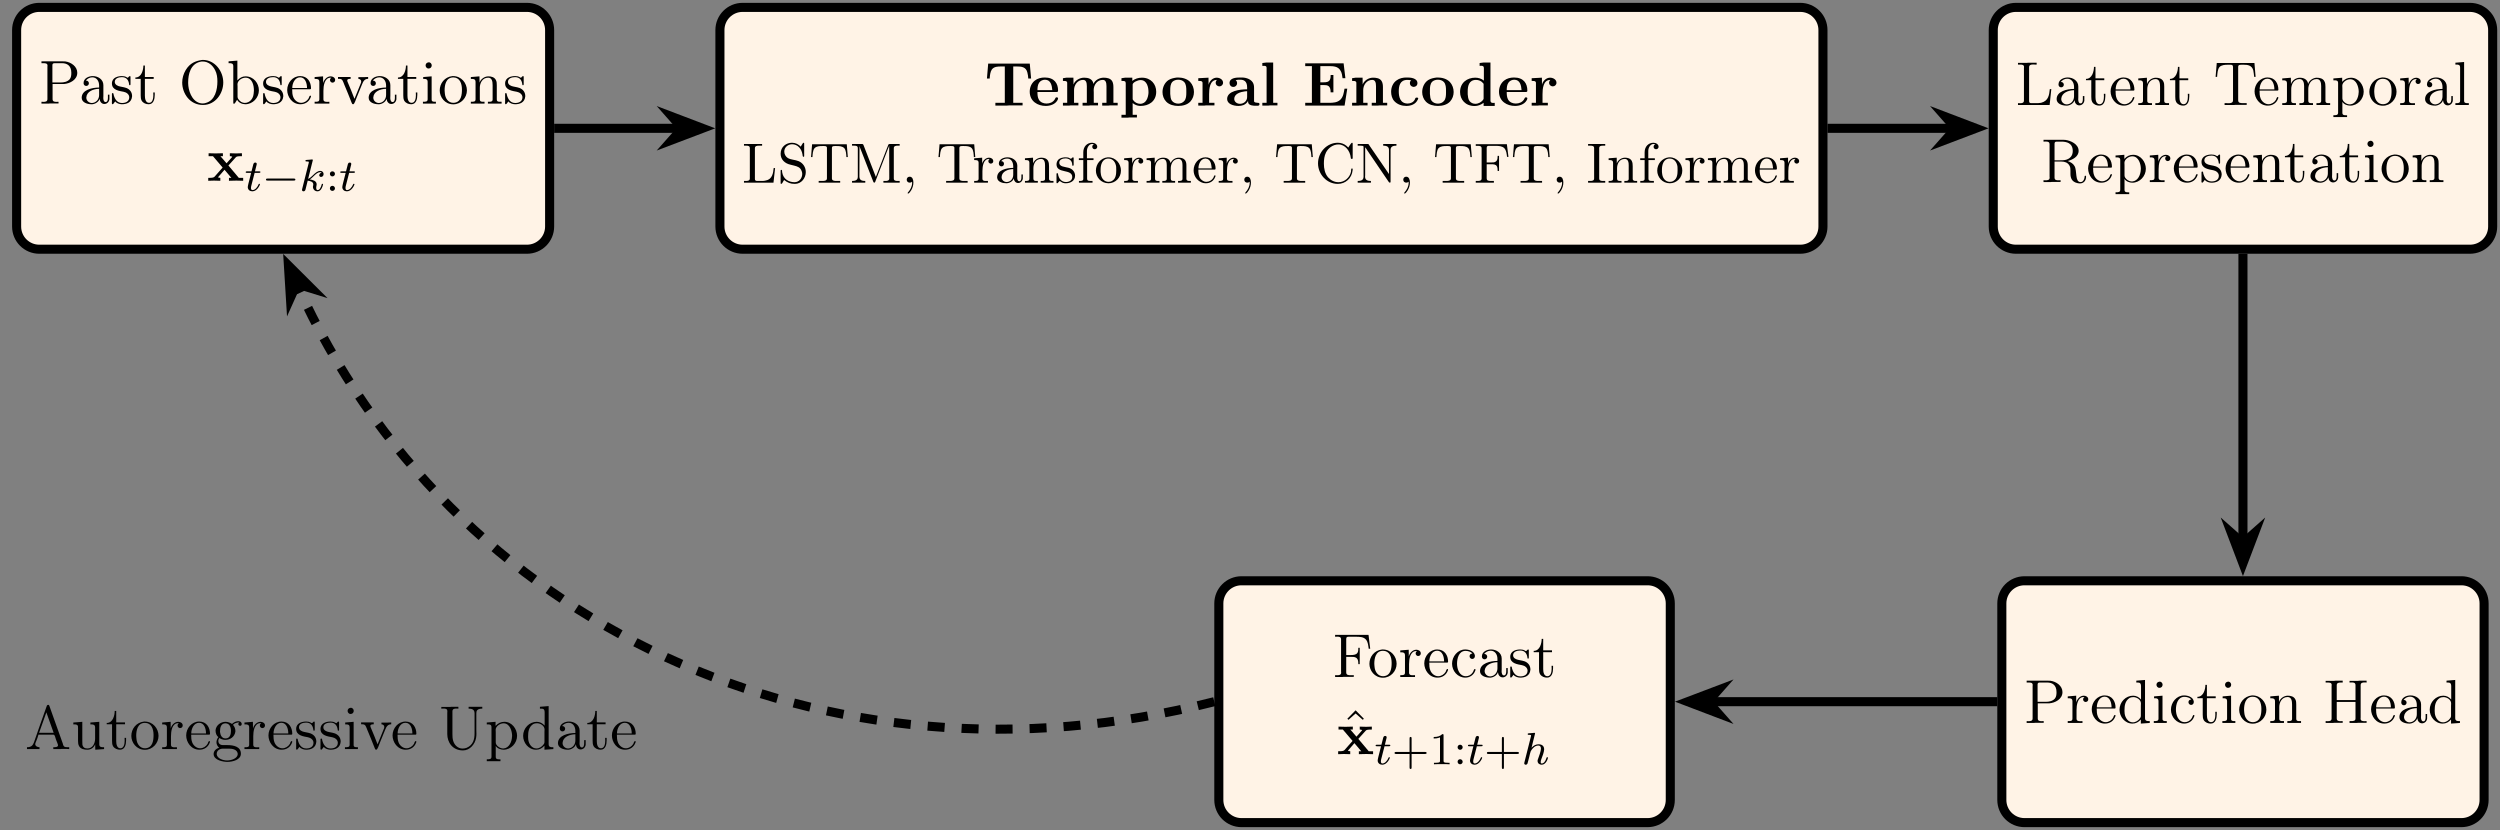 <?xml version="1.0" encoding="UTF-8"?>
<svg xmlns="http://www.w3.org/2000/svg" xmlns:xlink="http://www.w3.org/1999/xlink" width="439.524pt" height="145.92pt" viewBox="0 0 439.524 145.92">
<rect x="0" y="0" width="439.524" height="145.92" fill="#808080" stroke="none"/>
<defs>
<g>
<g id="glyph-0-0">
<path d="M 0.469 -7.453 L 0.469 -7.125 L 0.828 -7.125 C 1.188 -7.125 1.531 -7.094 1.531 -6.703 C 1.531 -6.625 1.516 -6.547 1.516 -6.484 L 1.516 -0.812 C 1.516 -0.375 1.172 -0.328 0.812 -0.328 C 0.703 -0.328 0.578 -0.344 0.469 -0.344 L 0.469 -0.016 L 1.719 -0.016 L 1.969 -0.047 L 3.469 -0.047 L 3.469 -0.344 C 3.344 -0.344 3.203 -0.328 3.078 -0.328 C 2.719 -0.328 2.422 -0.391 2.422 -0.812 L 2.422 -3.469 L 4.453 -3.469 C 5.469 -3.547 6.766 -4.203 6.766 -5.438 C 6.766 -6.547 5.688 -7.297 4.641 -7.438 C 4.422 -7.453 4.234 -7.453 4.031 -7.453 Z M 2.391 -3.734 L 2.391 -6.797 C 2.391 -7.062 2.562 -7.125 2.797 -7.125 L 4.094 -7.125 C 4.922 -7.125 5.719 -6.734 5.719 -5.438 C 5.719 -5.047 5.688 -4.625 5.438 -4.312 C 5.031 -3.844 4.406 -3.734 3.844 -3.734 Z M 2.391 -3.734 "/>
</g>
<g id="glyph-0-1">
<path d="M 1.188 -4.062 C 1.469 -4.406 1.875 -4.641 2.328 -4.641 C 3.125 -4.641 3.531 -3.953 3.531 -3.203 L 3.531 -2.844 C 2.297 -2.844 0.469 -2.438 0.469 -1.047 C 0.469 -0.234 1.422 0.094 2.188 0.094 L 2.328 0.094 C 2.875 0.047 3.469 -0.344 3.609 -0.844 L 3.625 -0.844 C 3.656 -0.391 3.953 0.047 4.453 0.047 C 4.922 0.047 5.297 -0.328 5.344 -0.797 L 5.344 -1.594 L 5.078 -1.594 L 5.078 -1.047 C 5.078 -0.75 5.031 -0.297 4.672 -0.297 C 4.344 -0.297 4.266 -0.734 4.266 -1 C 4.266 -1.125 4.281 -1.25 4.281 -1.375 L 4.281 -2.875 C 4.281 -3 4.281 -3.125 4.281 -3.266 C 4.281 -4.281 3.328 -4.859 2.422 -4.859 C 1.734 -4.859 0.797 -4.5 0.797 -3.625 C 0.797 -3.344 0.984 -3.125 1.266 -3.125 C 1.531 -3.125 1.734 -3.328 1.734 -3.594 C 1.734 -3.844 1.531 -4.062 1.266 -4.062 C 1.25 -4.062 1.203 -4.062 1.188 -4.062 Z M 3.531 -2.625 L 3.531 -1.531 C 3.531 -0.781 3.016 -0.172 2.297 -0.125 L 2.25 -0.125 C 1.75 -0.125 1.281 -0.531 1.281 -1.062 L 1.281 -1.109 C 1.359 -2.172 2.516 -2.594 3.531 -2.625 Z M 3.531 -2.625 "/>
</g>
<g id="glyph-0-2">
<path d="M 0.953 -0.406 C 1.141 -0.078 1.719 0.094 2.109 0.094 C 2.875 0.094 3.812 -0.156 3.906 -1.312 C 3.906 -2.031 3.516 -2.516 2.906 -2.766 C 2.641 -2.875 2.344 -2.906 2.078 -2.969 L 1.844 -3.016 C 1.422 -3.094 0.859 -3.312 0.859 -3.844 C 0.859 -4.484 1.578 -4.672 2.109 -4.672 C 2.906 -4.672 3.281 -4.172 3.375 -3.453 C 3.375 -3.359 3.375 -3.25 3.5 -3.25 C 3.625 -3.25 3.625 -3.359 3.625 -3.453 L 3.625 -4.734 C 3.625 -4.781 3.594 -4.859 3.516 -4.859 C 3.344 -4.859 3.234 -4.562 3.125 -4.562 C 3.047 -4.578 2.984 -4.641 2.922 -4.672 C 2.688 -4.812 2.406 -4.859 2.125 -4.859 C 1.469 -4.859 0.359 -4.641 0.359 -3.562 C 0.359 -2.375 1.672 -2.25 2.438 -2.094 C 2.906 -2 3.391 -1.672 3.406 -1.141 C 3.406 -0.344 2.703 -0.125 2.141 -0.125 C 1.281 -0.125 0.875 -0.797 0.672 -1.531 C 0.641 -1.641 0.672 -1.875 0.484 -1.875 C 0.422 -1.875 0.359 -1.828 0.359 -1.75 L 0.359 -0.312 C 0.359 -0.25 0.344 -0.188 0.344 -0.125 C 0.344 -0.031 0.375 0.094 0.484 0.094 C 0.641 0.078 0.781 -0.266 0.953 -0.406 Z M 0.953 -0.406 "/>
</g>
<g id="glyph-0-3">
<path d="M 1.609 -6.719 C 1.609 -5.984 1.312 -4.609 0.203 -4.609 L 0.203 -4.375 L 1.141 -4.375 L 1.141 -1.469 C 1.141 -1.141 1.156 -0.812 1.312 -0.531 C 1.578 -0.094 2.078 0.094 2.547 0.094 C 3.422 0.094 3.609 -0.859 3.609 -1.562 L 3.609 -1.984 L 3.344 -1.984 C 3.344 -1.828 3.359 -1.656 3.359 -1.5 C 3.359 -0.984 3.25 -0.156 2.609 -0.156 C 1.984 -0.156 1.875 -0.922 1.875 -1.422 L 1.875 -4.375 L 3.422 -4.375 L 3.422 -4.703 L 1.875 -4.703 L 1.875 -6.719 Z M 1.609 -6.719 "/>
</g>
<g id="glyph-0-4">
<path d="M 4.031 -7.688 C 2.984 -7.516 1.969 -7.188 1.203 -5.906 C 0.812 -5.25 0.594 -4.484 0.594 -3.719 C 0.594 -1.844 1.906 0.219 4.25 0.219 C 6.422 0.219 7.812 -1.797 7.812 -3.734 C 7.812 -5.688 6.375 -7.703 4.203 -7.703 C 4.141 -7.703 4.094 -7.688 4.031 -7.688 Z M 1.641 -3.594 L 1.641 -3.781 C 1.641 -5.156 2.047 -7.047 3.844 -7.391 C 3.969 -7.422 4.078 -7.422 4.203 -7.422 C 5.188 -7.422 5.953 -6.75 6.375 -5.906 C 6.703 -5.297 6.781 -4.562 6.781 -3.922 C 6.781 -2.516 6.406 -0.562 4.703 -0.125 C 4.547 -0.078 4.391 -0.047 4.219 -0.047 C 2.625 -0.047 1.828 -1.734 1.672 -3.125 C 1.656 -3.266 1.656 -3.438 1.641 -3.594 Z M 1.641 -3.594 "/>
</g>
<g id="glyph-0-5">
<path d="M 0.312 -7.453 L 0.312 -7.125 L 0.469 -7.125 C 0.812 -7.125 1.141 -7.094 1.141 -6.594 L 1.141 -0.016 L 1.391 -0.031 L 1.812 -0.703 C 2.078 -0.188 2.688 0.094 3.25 0.094 C 4.578 0.094 5.641 -1.062 5.641 -2.359 C 5.641 -3.594 4.719 -4.812 3.281 -4.812 C 2.703 -4.812 2.25 -4.531 1.859 -4.094 L 1.859 -7.578 Z M 4.75 -2.109 C 4.719 -1.578 4.641 -1.078 4.281 -0.672 C 4.016 -0.344 3.594 -0.141 3.172 -0.141 C 2.719 -0.141 2.328 -0.375 2.062 -0.766 C 1.969 -0.891 1.891 -1.031 1.891 -1.188 L 1.891 -3.016 C 1.891 -3.156 1.875 -3.281 1.875 -3.422 C 1.875 -4.062 2.641 -4.578 3.281 -4.578 C 4.469 -4.578 4.766 -3.25 4.766 -2.344 C 4.766 -2.266 4.766 -2.188 4.75 -2.109 Z M 4.75 -2.109 "/>
</g>
<g id="glyph-0-6">
<path d="M 1.188 -2.547 L 4.344 -2.547 C 4.453 -2.547 4.5 -2.594 4.5 -2.703 C 4.5 -3.781 3.922 -4.859 2.594 -4.859 C 1.281 -4.859 0.312 -3.672 0.312 -2.422 C 0.312 -1.234 1.172 0.094 2.641 0.094 C 3.469 0.094 4.172 -0.344 4.469 -1.188 C 4.484 -1.234 4.5 -1.266 4.5 -1.312 C 4.5 -1.375 4.438 -1.422 4.391 -1.422 C 4.203 -1.422 4.141 -1.062 4.078 -0.938 C 3.812 -0.484 3.297 -0.156 2.766 -0.156 C 2.156 -0.156 1.625 -0.594 1.391 -1.141 C 1.203 -1.578 1.188 -2.078 1.188 -2.547 Z M 1.203 -2.766 C 1.203 -3.609 1.672 -4.641 2.578 -4.641 C 3.516 -4.641 3.797 -3.547 3.797 -2.766 Z M 1.203 -2.766 "/>
</g>
<g id="glyph-0-7">
<path d="M 0.312 -4.688 L 0.312 -4.359 L 0.484 -4.359 C 0.812 -4.359 1.141 -4.328 1.141 -3.812 L 1.141 -0.797 C 1.141 -0.344 0.844 -0.344 0.375 -0.344 L 0.312 -0.344 L 0.312 -0.016 L 2.906 -0.016 L 2.906 -0.344 C 2.781 -0.344 2.656 -0.328 2.516 -0.328 C 2.172 -0.328 1.859 -0.375 1.859 -0.781 L 1.859 -2.266 C 1.859 -3.125 2.031 -4.578 3.125 -4.578 C 3.172 -4.578 3.219 -4.562 3.266 -4.562 C 3.109 -4.5 3.016 -4.312 3.016 -4.156 C 3.016 -3.922 3.203 -3.734 3.422 -3.703 C 3.734 -3.703 3.922 -3.906 3.922 -4.172 C 3.922 -4.594 3.5 -4.812 3.141 -4.812 C 2.453 -4.812 1.938 -4.188 1.812 -3.625 L 1.797 -4.812 Z M 0.312 -4.688 "/>
</g>
<g id="glyph-0-8">
<path d="M 0.203 -4.703 L 0.203 -4.375 L 0.422 -4.375 C 1 -4.375 1.031 -4.031 1.312 -3.344 C 1.75 -2.297 2.188 -1.25 2.594 -0.188 C 2.656 -0.047 2.688 0.094 2.859 0.094 C 3.109 0.094 3.312 -0.688 3.484 -1.094 C 3.781 -1.859 4.109 -2.625 4.422 -3.391 C 4.656 -4 4.922 -4.375 5.5 -4.375 L 5.5 -4.703 L 4.75 -4.672 L 3.781 -4.672 L 3.781 -4.375 C 4.031 -4.359 4.281 -4.203 4.281 -3.922 C 4.281 -3.703 4.172 -3.516 4.094 -3.312 C 3.844 -2.688 3.578 -2.062 3.328 -1.422 C 3.25 -1.25 3.188 -1.047 3.094 -0.859 C 2.719 -1.859 2.312 -2.844 1.891 -3.828 C 1.859 -3.906 1.828 -4 1.828 -4.094 L 1.828 -4.141 C 1.891 -4.375 2.203 -4.375 2.422 -4.375 L 2.422 -4.703 Z M 0.203 -4.703 "/>
</g>
<g id="glyph-0-9">
<path d="M 0.422 -4.688 L 0.422 -4.359 L 0.594 -4.359 C 0.938 -4.359 1.203 -4.312 1.203 -3.812 L 1.203 -0.797 C 1.203 -0.359 0.922 -0.344 0.375 -0.344 L 0.375 -0.016 L 2.656 -0.016 L 2.656 -0.344 L 2.484 -0.344 C 2.188 -0.344 1.906 -0.375 1.906 -0.719 L 1.906 -4.812 Z M 1.312 -7.266 C 1 -7.219 0.844 -6.969 0.844 -6.734 C 0.844 -6.484 1.031 -6.188 1.375 -6.188 C 1.719 -6.188 1.922 -6.453 1.922 -6.734 C 1.922 -6.984 1.75 -7.281 1.391 -7.281 C 1.359 -7.281 1.328 -7.266 1.312 -7.266 Z M 1.312 -7.266 "/>
</g>
<g id="glyph-0-10">
<path d="M 2.547 -4.859 C 1.156 -4.703 0.312 -3.562 0.312 -2.328 C 0.312 -1.172 1.203 0.109 2.703 0.109 C 4.062 0.109 5.094 -1.062 5.094 -2.344 C 5.094 -3.625 4.125 -4.859 2.656 -4.859 Z M 1.188 -2.094 C 1.172 -2.188 1.172 -2.281 1.172 -2.359 C 1.172 -3.234 1.375 -4.625 2.703 -4.625 C 3.844 -4.625 4.219 -3.547 4.219 -2.5 C 4.219 -1.609 4.109 -0.234 2.766 -0.156 L 2.703 -0.156 C 1.828 -0.156 1.297 -0.922 1.219 -1.766 C 1.203 -1.875 1.203 -1.984 1.188 -2.094 Z M 1.188 -2.094 "/>
</g>
<g id="glyph-0-11">
<path d="M 0.359 -4.688 L 0.359 -4.359 L 0.531 -4.359 C 0.859 -4.359 1.188 -4.328 1.188 -3.812 L 1.188 -0.797 C 1.188 -0.344 0.891 -0.344 0.422 -0.344 L 0.359 -0.344 L 0.359 -0.016 L 2.766 -0.016 L 2.766 -0.344 L 2.516 -0.344 C 2.188 -0.344 1.938 -0.375 1.938 -0.781 L 1.938 -2.812 C 1.938 -3.594 2.359 -4.578 3.406 -4.578 C 4.094 -4.578 4.188 -3.875 4.188 -3.234 L 4.188 -0.75 C 4.188 -0.375 3.891 -0.344 3.594 -0.344 L 3.359 -0.344 L 3.359 -0.016 L 5.766 -0.016 L 5.766 -0.344 L 5.5 -0.344 C 5.219 -0.344 4.922 -0.344 4.922 -0.766 L 4.922 -3.234 C 4.922 -3.562 4.922 -3.891 4.75 -4.188 C 4.5 -4.672 3.953 -4.812 3.438 -4.812 C 2.75 -4.812 2.078 -4.312 1.891 -3.703 L 1.875 -4.812 Z M 0.359 -4.688 "/>
</g>
<g id="glyph-0-12">
<path d="M 0.453 -7.422 L 0.453 -7.125 L 0.812 -7.125 C 1.172 -7.125 1.516 -7.094 1.516 -6.703 C 1.516 -6.625 1.5 -6.547 1.5 -6.484 L 1.5 -0.812 C 1.5 -0.375 1.156 -0.328 0.812 -0.328 C 0.688 -0.328 0.562 -0.344 0.453 -0.344 L 0.453 -0.016 L 6.016 -0.016 L 6.312 -2.812 L 6.047 -2.812 C 5.938 -1.812 5.844 -0.75 4.516 -0.406 C 4.203 -0.344 3.906 -0.344 3.594 -0.344 L 2.797 -0.344 C 2.578 -0.344 2.406 -0.391 2.406 -0.703 L 2.406 -6.656 C 2.406 -7.094 2.781 -7.141 3.125 -7.141 C 3.234 -7.141 3.344 -7.125 3.438 -7.125 L 3.734 -7.125 L 3.734 -7.453 L 2.25 -7.453 L 1.984 -7.422 Z M 0.453 -7.422 "/>
</g>
<g id="glyph-0-13">
<path d="M 0.594 -7.406 L 0.391 -4.969 L 0.656 -4.969 C 0.703 -5.547 0.734 -6.297 1.078 -6.688 C 1.422 -7.062 2.047 -7.094 2.531 -7.094 L 2.984 -7.094 C 3.234 -7.094 3.453 -7.062 3.453 -6.703 L 3.453 -0.844 C 3.453 -0.391 3.047 -0.328 2.656 -0.328 C 2.531 -0.328 2.406 -0.344 2.297 -0.344 L 1.969 -0.344 L 1.969 -0.016 L 3.594 -0.016 L 3.922 -0.047 L 5.859 -0.047 L 5.859 -0.344 L 5.172 -0.344 C 4.75 -0.344 4.359 -0.375 4.359 -0.844 L 4.359 -6.703 C 4.359 -7.078 4.594 -7.094 4.969 -7.094 L 5.344 -7.094 C 6 -7.094 6.766 -7.016 7.016 -6.109 C 7.094 -5.734 7.125 -5.344 7.172 -4.969 L 7.422 -4.969 L 7.219 -7.406 Z M 0.594 -7.406 "/>
</g>
<g id="glyph-0-14">
<path d="M 0.359 -4.688 L 0.359 -4.359 L 0.531 -4.359 C 0.859 -4.359 1.188 -4.328 1.188 -3.812 L 1.188 -0.797 C 1.188 -0.344 0.891 -0.344 0.422 -0.344 L 0.359 -0.344 L 0.359 -0.016 L 2.766 -0.016 L 2.766 -0.344 L 2.516 -0.344 C 2.188 -0.344 1.938 -0.375 1.938 -0.781 L 1.938 -2.828 C 1.938 -3.594 2.359 -4.578 3.406 -4.578 C 4.062 -4.578 4.203 -3.922 4.203 -3.344 L 4.203 -0.75 C 4.203 -0.375 3.906 -0.344 3.609 -0.344 L 3.375 -0.344 L 3.375 -0.016 L 5.766 -0.016 L 5.766 -0.344 L 5.516 -0.344 C 5.203 -0.344 4.938 -0.375 4.938 -0.781 L 4.938 -2.828 C 4.938 -3.594 5.359 -4.578 6.422 -4.578 C 7.078 -4.578 7.203 -3.922 7.203 -3.344 L 7.203 -0.75 C 7.203 -0.375 6.922 -0.344 6.625 -0.344 L 6.375 -0.344 L 6.375 -0.016 L 8.781 -0.016 L 8.781 -0.344 L 8.531 -0.344 C 8.234 -0.344 7.953 -0.344 7.953 -0.781 L 7.953 -3.203 C 7.953 -3.562 7.938 -3.922 7.75 -4.219 C 7.5 -4.688 6.938 -4.812 6.438 -4.812 L 6.312 -4.812 C 5.734 -4.75 5.078 -4.312 4.922 -3.75 L 4.906 -3.75 C 4.781 -4.531 4.125 -4.812 3.469 -4.812 C 2.781 -4.812 2.109 -4.375 1.891 -3.703 L 1.875 -4.812 Z M 0.359 -4.688 "/>
</g>
<g id="glyph-0-15">
<path d="M 0.312 -4.688 L 0.312 -4.359 L 0.547 -4.359 C 0.859 -4.359 1.141 -4.312 1.141 -3.875 L 1.141 1.312 C 1.141 1.766 0.844 1.781 0.312 1.781 L 0.312 2.109 L 2.719 2.109 L 2.719 1.781 L 2.469 1.781 C 2.156 1.781 1.891 1.734 1.891 1.344 L 1.891 -0.578 C 2.141 -0.125 2.781 0.094 3.266 0.094 C 4.578 0.094 5.641 -1.062 5.641 -2.359 C 5.641 -3.562 4.734 -4.812 3.406 -4.812 C 2.797 -4.812 2.297 -4.578 1.859 -4.094 L 1.859 -4.812 Z M 4.75 -2.172 C 4.719 -1.344 4.266 -0.203 3.266 -0.125 L 3.156 -0.125 C 2.641 -0.125 1.891 -0.625 1.891 -1.172 L 1.891 -3 C 1.891 -3.141 1.875 -3.266 1.875 -3.406 C 1.875 -4 2.609 -4.547 3.266 -4.547 C 4.391 -4.547 4.766 -3.141 4.766 -2.344 C 4.766 -2.297 4.766 -2.219 4.75 -2.172 Z M 4.75 -2.172 "/>
</g>
<g id="glyph-0-16">
<path d="M 0.375 -7.453 L 0.375 -7.125 L 0.562 -7.125 C 0.922 -7.125 1.203 -7.094 1.203 -6.578 L 1.203 -0.781 C 1.203 -0.375 0.906 -0.344 0.594 -0.344 L 0.375 -0.344 L 0.375 -0.016 L 2.734 -0.016 L 2.734 -0.344 L 2.484 -0.344 C 2.188 -0.344 1.906 -0.375 1.906 -0.766 L 1.906 -7.578 Z M 0.375 -7.453 "/>
</g>
<g id="glyph-0-17">
<path d="M 0.453 -7.453 L 0.453 -7.125 C 0.594 -7.125 0.719 -7.141 0.844 -7.141 C 1.203 -7.141 1.516 -7.094 1.516 -6.656 L 1.516 -0.984 C 1.516 -0.922 1.531 -0.844 1.531 -0.781 C 1.531 -0.375 1.172 -0.328 0.812 -0.328 C 0.688 -0.328 0.562 -0.344 0.453 -0.344 L 0.453 -0.016 L 1.703 -0.016 L 1.953 -0.047 L 3.453 -0.047 L 3.453 -0.344 C 3.312 -0.344 3.188 -0.328 3.062 -0.328 C 2.703 -0.328 2.391 -0.375 2.391 -0.812 L 2.391 -3.625 L 3.594 -3.625 C 4.172 -3.625 4.703 -3.453 5 -2.938 C 5.188 -2.641 5.188 -2.328 5.188 -2 L 5.188 -1.469 C 5.188 -0.734 5.438 -0.062 6.375 0.156 C 6.547 0.203 6.719 0.219 6.875 0.219 C 7.391 0.219 7.938 -0.141 7.938 -0.984 C 7.938 -1.062 7.891 -1.141 7.812 -1.141 C 7.641 -1.141 7.672 -0.891 7.656 -0.781 C 7.594 -0.422 7.375 -0.016 6.969 -0.016 C 5.938 -0.016 6.391 -2 5.906 -2.828 C 5.641 -3.297 5.234 -3.5 4.719 -3.719 C 5.516 -3.938 6.625 -4.453 6.625 -5.5 C 6.625 -6.688 5.25 -7.312 4.25 -7.438 C 4.047 -7.453 3.828 -7.453 3.625 -7.453 Z M 2.391 -3.844 L 2.391 -6.734 C 2.391 -7.016 2.5 -7.125 2.781 -7.125 L 3.578 -7.125 C 4.484 -7.125 5.594 -6.906 5.594 -5.469 C 5.594 -4.594 5.062 -4.047 4.203 -3.891 C 3.922 -3.844 3.625 -3.844 3.328 -3.844 Z M 2.391 -3.844 "/>
</g>
<g id="glyph-0-18">
<path d="M 3.328 -7.453 L 3.328 -7.125 L 3.453 -7.125 C 3.875 -7.125 4.156 -7.109 4.156 -6.453 L 4.156 -4.141 C 3.797 -4.547 3.344 -4.812 2.766 -4.812 C 1.469 -4.812 0.375 -3.703 0.375 -2.344 C 0.375 -1.141 1.297 0.094 2.656 0.094 C 3.25 0.094 3.703 -0.156 4.125 -0.625 L 4.125 0.094 L 5.688 -0.016 L 5.688 -0.344 L 5.547 -0.344 C 5.188 -0.344 4.859 -0.375 4.859 -0.891 L 4.859 -7.578 Z M 1.25 -2.094 L 1.25 -2.25 C 1.25 -3.062 1.359 -3.875 2.109 -4.391 C 2.328 -4.516 2.578 -4.562 2.812 -4.562 C 3.375 -4.562 4.141 -4.141 4.141 -3.453 C 4.141 -3.312 4.125 -3.172 4.125 -3.031 L 4.125 -1.219 C 4.125 -1.062 4.062 -0.984 3.984 -0.859 C 3.703 -0.438 3.219 -0.125 2.719 -0.125 C 1.891 -0.125 1.391 -0.906 1.281 -1.641 C 1.266 -1.781 1.266 -1.938 1.25 -2.094 Z M 1.25 -2.094 "/>
</g>
<g id="glyph-0-19">
<path d="M 3.953 -4.141 C 3.672 -4.141 3.453 -3.953 3.453 -3.672 C 3.453 -3.422 3.656 -3.188 3.922 -3.188 C 4.172 -3.188 4.391 -3.391 4.391 -3.688 L 4.391 -3.781 C 4.281 -4.609 3.297 -4.859 2.688 -4.859 C 1.359 -4.859 0.375 -3.625 0.375 -2.359 C 0.375 -1.078 1.359 0.094 2.719 0.094 C 3.422 0.094 4.141 -0.312 4.422 -1.062 C 4.453 -1.141 4.5 -1.219 4.5 -1.297 L 4.5 -1.344 C 4.469 -1.391 4.422 -1.422 4.375 -1.422 C 4.203 -1.422 4.141 -0.969 4 -0.812 C 3.734 -0.406 3.297 -0.156 2.812 -0.156 C 1.656 -0.156 1.25 -1.422 1.25 -2.359 C 1.25 -3.266 1.547 -4.531 2.656 -4.609 L 2.734 -4.609 C 3.141 -4.609 3.672 -4.484 3.953 -4.141 Z M 3.953 -4.141 "/>
</g>
<g id="glyph-0-20">
<path d="M 0.453 -7.422 L 0.453 -7.125 L 0.812 -7.125 C 1.172 -7.125 1.516 -7.094 1.516 -6.703 C 1.516 -6.625 1.5 -6.547 1.5 -6.484 L 1.5 -0.812 C 1.5 -0.375 1.156 -0.328 0.812 -0.328 C 0.688 -0.328 0.562 -0.344 0.453 -0.344 L 0.453 -0.016 L 1.703 -0.016 L 1.969 -0.047 L 3.453 -0.047 L 3.453 -0.344 C 3.344 -0.344 3.203 -0.328 3.078 -0.328 C 2.719 -0.328 2.406 -0.391 2.406 -0.812 L 2.406 -3.719 L 5.703 -3.719 L 5.703 -0.812 C 5.703 -0.375 5.359 -0.344 4.891 -0.344 L 4.656 -0.344 L 4.656 -0.016 L 5.906 -0.016 L 6.156 -0.047 L 7.656 -0.047 L 7.656 -0.344 C 7.531 -0.344 7.422 -0.328 7.297 -0.328 C 6.938 -0.328 6.594 -0.375 6.594 -0.781 C 6.594 -0.844 6.609 -0.922 6.609 -0.984 L 6.609 -6.656 C 6.609 -7.094 6.953 -7.141 7.312 -7.141 C 7.422 -7.141 7.547 -7.125 7.656 -7.125 L 7.656 -7.453 L 6.406 -7.453 L 6.156 -7.422 L 4.656 -7.422 L 4.656 -7.125 C 4.781 -7.125 4.922 -7.141 5.047 -7.141 C 5.406 -7.141 5.703 -7.078 5.703 -6.656 L 5.703 -4.047 L 2.406 -4.047 L 2.406 -6.656 C 2.406 -7.094 2.766 -7.125 3.219 -7.125 L 3.453 -7.125 L 3.453 -7.453 L 2.219 -7.453 L 1.953 -7.422 Z M 0.453 -7.422 "/>
</g>
<g id="glyph-0-21">
<path d="M 0.453 -7.422 L 0.453 -7.094 C 0.578 -7.094 0.703 -7.109 0.828 -7.109 C 1.203 -7.109 1.5 -7.062 1.5 -6.625 L 1.5 -0.984 C 1.5 -0.922 1.516 -0.844 1.516 -0.781 C 1.516 -0.375 1.156 -0.328 0.812 -0.328 C 0.672 -0.328 0.562 -0.344 0.453 -0.344 L 0.453 -0.016 L 1.703 -0.016 L 1.969 -0.047 L 3.734 -0.047 L 3.734 -0.344 C 3.594 -0.344 3.406 -0.328 3.234 -0.328 C 2.719 -0.328 2.406 -0.375 2.406 -0.844 L 2.406 -3.562 L 3.297 -3.562 C 3.906 -3.562 4.531 -3.516 4.531 -2.469 L 4.531 -2.281 L 4.781 -2.281 L 4.781 -5.156 L 4.531 -5.156 L 4.531 -4.969 C 4.531 -4.188 4.281 -3.875 3.156 -3.875 L 2.406 -3.875 L 2.406 -6.703 C 2.406 -7.062 2.594 -7.094 2.844 -7.094 L 4.109 -7.094 C 4.719 -7.094 5.469 -7.094 5.891 -6.578 C 6.25 -6.141 6.281 -5.516 6.359 -4.984 L 6.625 -4.984 L 6.328 -7.422 Z M 0.453 -7.422 "/>
</g>
<g id="glyph-0-22">
<path d="M 0.344 -0.344 L 0.344 -0.016 L 2.547 -0.016 L 2.547 -0.344 C 2.25 -0.344 1.797 -0.5 1.797 -0.875 L 1.797 -0.891 C 1.797 -1.062 1.906 -1.25 1.969 -1.422 C 2.109 -1.781 2.281 -2.188 2.359 -2.547 L 5.031 -2.547 C 5.234 -2.547 5.344 -1.984 5.438 -1.703 C 5.547 -1.375 5.797 -0.891 5.797 -0.672 C 5.797 -0.344 5.266 -0.344 4.969 -0.344 L 4.969 -0.016 L 6.219 -0.016 L 6.453 -0.047 L 7.234 -0.047 L 7.766 -0.016 L 7.766 -0.344 L 7.484 -0.344 C 7.25 -0.344 7.016 -0.359 6.859 -0.484 C 6.719 -0.625 6.672 -0.844 6.625 -1.031 C 6.047 -2.625 5.469 -4.234 4.906 -5.844 L 4.281 -7.609 C 4.234 -7.734 4.203 -7.797 4.062 -7.797 C 3.844 -7.797 3.812 -7.562 3.734 -7.359 C 3 -5.328 2.297 -3.281 1.578 -1.219 C 1.391 -0.781 1.219 -0.344 0.344 -0.344 Z M 2.469 -2.875 L 3.75 -6.469 L 5.031 -2.875 Z M 2.469 -2.875 "/>
</g>
<g id="glyph-0-23">
<path d="M 0.359 -4.688 L 0.359 -4.359 L 0.5 -4.359 C 0.781 -4.359 1.109 -4.344 1.172 -4.031 C 1.188 -3.922 1.188 -3.797 1.188 -3.672 L 1.188 -1.484 C 1.188 -1.172 1.203 -0.844 1.359 -0.562 C 1.641 -0.016 2.281 0.094 2.844 0.094 C 3.453 0.094 4 -0.281 4.203 -0.875 L 4.219 0.094 L 5.766 -0.016 L 5.766 -0.344 L 5.609 -0.344 C 5.266 -0.344 4.922 -0.375 4.922 -0.859 L 4.922 -4.812 L 3.359 -4.688 L 3.359 -4.359 L 3.453 -4.359 C 3.828 -4.359 4.188 -4.344 4.188 -3.812 L 4.188 -1.844 C 4.188 -1.047 3.781 -0.125 2.844 -0.125 C 2.422 -0.125 2.047 -0.266 1.953 -0.812 C 1.938 -1.031 1.938 -1.234 1.938 -1.438 L 1.938 -4.812 L 1.391 -4.766 Z M 0.359 -4.688 "/>
</g>
<g id="glyph-0-24">
<path d="M 1.156 -2.109 C 0.938 -1.891 0.812 -1.5 0.812 -1.203 C 0.812 -0.812 1 -0.531 1.281 -0.234 C 0.781 -0.141 0.312 0.312 0.312 0.844 C 0.312 1.969 2.078 2.234 2.719 2.234 C 3.688 2.234 5.109 1.859 5.109 0.797 C 5.109 -0.438 3.859 -0.719 2.719 -0.719 L 1.969 -0.719 C 1.422 -0.719 1.141 -1.016 1.141 -1.469 C 1.141 -1.672 1.25 -1.828 1.312 -1.969 C 1.609 -1.781 1.938 -1.656 2.297 -1.641 L 2.375 -1.641 C 3.25 -1.641 4 -2.172 4.141 -3.094 L 4.141 -3.203 C 4.141 -3.562 4.016 -3.922 3.781 -4.188 C 3.766 -4.219 3.734 -4.25 3.734 -4.281 L 3.734 -4.297 C 3.875 -4.516 4.391 -4.703 4.703 -4.703 C 4.75 -4.703 4.781 -4.688 4.828 -4.688 C 4.75 -4.625 4.672 -4.562 4.656 -4.453 L 4.656 -4.422 C 4.656 -4.25 4.797 -4.109 4.969 -4.109 C 5.172 -4.109 5.25 -4.266 5.25 -4.422 C 5.25 -4.766 4.938 -4.922 4.672 -4.922 C 4.312 -4.922 3.938 -4.766 3.656 -4.531 C 3.625 -4.5 3.594 -4.453 3.547 -4.453 L 3.531 -4.453 C 3.469 -4.453 3.25 -4.641 3.094 -4.672 C 2.875 -4.766 2.641 -4.812 2.406 -4.812 C 1.578 -4.812 0.75 -4.219 0.656 -3.359 L 0.656 -3.25 C 0.656 -2.828 0.812 -2.375 1.156 -2.109 Z M 0.859 0.922 L 0.859 0.828 C 0.859 0.234 1.391 -0.094 1.969 -0.094 L 3.016 -0.094 C 3.609 -0.094 4.438 0.047 4.547 0.766 L 4.547 0.844 C 4.547 1.656 3.375 1.984 2.688 1.984 C 1.969 1.984 0.969 1.656 0.859 0.922 Z M 1.438 -3.016 L 1.438 -3.141 C 1.438 -3.734 1.578 -4.547 2.391 -4.547 C 3.094 -4.547 3.359 -3.922 3.359 -3.219 C 3.359 -2.672 3.219 -1.891 2.406 -1.891 C 1.781 -1.891 1.516 -2.406 1.438 -3.016 Z M 1.438 -3.016 "/>
</g>
<g id="glyph-0-25">
<path d="M 0.453 -7.422 L 0.453 -7.125 C 0.594 -7.125 0.734 -7.141 0.844 -7.141 C 1.219 -7.141 1.516 -7.094 1.516 -6.656 C 1.516 -6.547 1.5 -6.453 1.5 -6.375 L 1.5 -2.656 C 1.5 -1.219 2.406 0.219 4.266 0.219 C 5.469 0.219 6.375 -0.875 6.562 -1.969 C 6.609 -2.219 6.625 -2.469 6.625 -2.719 C 6.625 -2.938 6.609 -3.156 6.609 -3.375 L 6.609 -6.266 C 6.609 -6.484 6.625 -6.688 6.766 -6.859 C 6.984 -7.094 7.344 -7.125 7.656 -7.125 L 7.656 -7.453 L 5.25 -7.453 L 5.25 -7.125 C 5.75 -7.125 6.297 -7.031 6.297 -6.312 L 6.297 -2.797 C 6.297 -1.781 6.078 -0.734 4.891 -0.234 C 4.672 -0.156 4.422 -0.109 4.188 -0.109 C 3.391 -0.109 2.766 -0.703 2.547 -1.438 C 2.422 -1.828 2.406 -2.234 2.406 -2.656 L 2.406 -6.391 C 2.406 -6.484 2.406 -6.562 2.406 -6.656 C 2.406 -7.078 2.75 -7.141 3.094 -7.141 C 3.219 -7.141 3.344 -7.125 3.453 -7.125 L 3.453 -7.453 L 2.219 -7.453 L 1.953 -7.422 Z M 0.453 -7.422 "/>
</g>
<g id="glyph-1-0">
<path d="M 3.781 -2.688 L 5.047 -4.094 C 5.188 -4.25 5.25 -4.328 6.156 -4.328 L 6.156 -4.844 C 5.781 -4.828 5.219 -4.812 5.156 -4.812 C 4.891 -4.812 4.344 -4.828 4.031 -4.844 L 4.031 -4.328 C 4.188 -4.328 4.312 -4.312 4.453 -4.234 C 4.406 -4.172 4.406 -4.141 4.359 -4.094 L 3.453 -3.078 L 2.375 -4.328 L 2.812 -4.328 L 2.812 -4.844 C 2.531 -4.828 1.844 -4.812 1.5 -4.812 C 1.141 -4.812 0.656 -4.828 0.297 -4.844 L 0.297 -4.328 L 1.062 -4.328 L 2.766 -2.328 L 1.344 -0.719 C 1.156 -0.516 0.766 -0.516 0.234 -0.516 L 0.234 0 C 0.625 -0.016 1.188 -0.031 1.25 -0.031 C 1.516 -0.031 2.156 -0.016 2.359 0 L 2.359 -0.516 C 2.172 -0.516 1.969 -0.562 1.969 -0.625 C 1.969 -0.641 1.969 -0.656 2.047 -0.734 L 3.094 -1.938 L 4.297 -0.516 L 3.875 -0.516 L 3.875 0 C 4.156 -0.016 4.828 -0.031 5.188 -0.031 C 5.531 -0.031 6.016 -0.016 6.375 0 L 6.375 -0.516 L 5.609 -0.516 Z M 3.781 -2.688 "/>
</g>
<g id="glyph-2-0">
<path d="M 1.766 -3.172 L 2.547 -3.172 C 2.688 -3.172 2.781 -3.172 2.781 -3.328 C 2.781 -3.438 2.688 -3.438 2.547 -3.438 L 1.828 -3.438 L 2.109 -4.562 C 2.141 -4.688 2.141 -4.719 2.141 -4.734 C 2.141 -4.906 2.016 -4.984 1.875 -4.984 C 1.609 -4.984 1.547 -4.766 1.469 -4.406 L 1.219 -3.438 L 0.453 -3.438 C 0.297 -3.438 0.203 -3.438 0.203 -3.281 C 0.203 -3.172 0.297 -3.172 0.438 -3.172 L 1.156 -3.172 L 0.672 -1.266 C 0.625 -1.062 0.562 -0.781 0.562 -0.672 C 0.562 -0.188 0.953 0.078 1.375 0.078 C 2.219 0.078 2.703 -1.047 2.703 -1.141 C 2.703 -1.234 2.641 -1.25 2.594 -1.25 C 2.5 -1.25 2.5 -1.219 2.438 -1.094 C 2.281 -0.703 1.875 -0.141 1.391 -0.141 C 1.234 -0.141 1.125 -0.25 1.125 -0.516 C 1.125 -0.672 1.156 -0.75 1.172 -0.859 Z M 1.766 -3.172 "/>
</g>
<g id="glyph-2-1">
<path d="M 2.328 -5.297 C 2.328 -5.312 2.359 -5.406 2.359 -5.422 C 2.359 -5.453 2.328 -5.531 2.234 -5.531 C 2.203 -5.531 1.953 -5.5 1.766 -5.484 L 1.328 -5.453 C 1.141 -5.438 1.062 -5.438 1.062 -5.297 C 1.062 -5.172 1.172 -5.172 1.281 -5.172 C 1.656 -5.172 1.656 -5.125 1.656 -5.062 C 1.656 -5.031 1.656 -5.016 1.625 -4.875 L 0.484 -0.344 C 0.453 -0.219 0.453 -0.172 0.453 -0.172 C 0.453 -0.031 0.562 0.078 0.719 0.078 C 0.984 0.078 1.047 -0.172 1.078 -0.281 C 1.156 -0.625 1.375 -1.469 1.453 -1.797 C 1.891 -1.75 2.438 -1.609 2.438 -1.141 C 2.438 -1.109 2.438 -1.062 2.422 -0.984 C 2.391 -0.891 2.375 -0.766 2.375 -0.734 C 2.375 -0.266 2.719 0.078 3.188 0.078 C 3.516 0.078 3.734 -0.172 3.828 -0.312 C 4.031 -0.609 4.156 -1.094 4.156 -1.141 C 4.156 -1.219 4.094 -1.25 4.031 -1.25 C 3.938 -1.25 3.922 -1.188 3.891 -1.047 C 3.781 -0.672 3.578 -0.141 3.203 -0.141 C 3 -0.141 2.953 -0.312 2.953 -0.531 C 2.953 -0.641 2.953 -0.734 3 -0.922 C 3 -0.953 3.031 -1.078 3.031 -1.156 C 3.031 -1.812 2.219 -1.953 1.812 -2.016 C 2.109 -2.188 2.375 -2.469 2.469 -2.562 C 2.906 -3 3.266 -3.297 3.656 -3.297 C 3.75 -3.297 3.844 -3.266 3.906 -3.188 C 3.484 -3.125 3.484 -2.75 3.484 -2.75 C 3.484 -2.578 3.625 -2.453 3.797 -2.453 C 4.016 -2.453 4.25 -2.625 4.25 -2.953 C 4.25 -3.234 4.062 -3.516 3.656 -3.516 C 3.203 -3.516 2.781 -3.156 2.328 -2.703 C 1.859 -2.25 1.672 -2.172 1.531 -2.109 Z M 2.328 -5.297 "/>
</g>
<g id="glyph-2-2">
<path d="M 2.328 -5.297 C 2.328 -5.312 2.359 -5.406 2.359 -5.422 C 2.359 -5.453 2.328 -5.531 2.234 -5.531 C 2.203 -5.531 1.953 -5.5 1.766 -5.484 L 1.328 -5.453 C 1.141 -5.438 1.062 -5.438 1.062 -5.297 C 1.062 -5.172 1.172 -5.172 1.281 -5.172 C 1.656 -5.172 1.656 -5.125 1.656 -5.062 C 1.656 -5.031 1.656 -5.016 1.625 -4.875 L 0.484 -0.344 C 0.453 -0.219 0.453 -0.172 0.453 -0.172 C 0.453 -0.031 0.562 0.078 0.719 0.078 C 0.844 0.078 0.953 0 1.016 -0.109 C 1.047 -0.156 1.109 -0.406 1.141 -0.562 L 1.328 -1.281 C 1.359 -1.391 1.438 -1.703 1.453 -1.812 C 1.578 -2.281 1.578 -2.297 1.75 -2.547 C 2.031 -2.938 2.406 -3.297 2.938 -3.297 C 3.219 -3.297 3.391 -3.125 3.391 -2.75 C 3.391 -2.312 3.047 -1.406 2.906 -1.016 C 2.797 -0.75 2.797 -0.703 2.797 -0.594 C 2.797 -0.141 3.172 0.078 3.516 0.078 C 4.297 0.078 4.625 -1.031 4.625 -1.141 C 4.625 -1.219 4.562 -1.25 4.5 -1.25 C 4.406 -1.25 4.391 -1.188 4.359 -1.109 C 4.172 -0.453 3.844 -0.141 3.531 -0.141 C 3.406 -0.141 3.344 -0.219 3.344 -0.406 C 3.344 -0.594 3.406 -0.766 3.484 -0.969 C 3.609 -1.266 3.953 -2.188 3.953 -2.625 C 3.953 -3.234 3.547 -3.516 2.969 -3.516 C 2.531 -3.516 2.109 -3.328 1.734 -2.906 Z M 2.328 -5.297 "/>
</g>
<g id="glyph-3-0">
<path d="M 5.562 -1.812 C 5.703 -1.812 5.875 -1.812 5.875 -1.984 C 5.875 -2.172 5.703 -2.172 5.562 -2.172 L 1 -2.172 C 0.875 -2.172 0.703 -2.172 0.703 -1.984 C 0.703 -1.812 0.875 -1.812 1 -1.812 Z M 5.562 -1.812 "/>
</g>
<g id="glyph-4-0">
<path d="M 1.625 -2.984 C 1.625 -3.266 1.406 -3.438 1.172 -3.438 C 0.906 -3.438 0.734 -3.219 0.734 -3 C 0.734 -2.719 0.953 -2.547 1.172 -2.547 C 1.438 -2.547 1.625 -2.766 1.625 -2.984 Z M 1.625 -0.438 C 1.625 -0.703 1.406 -0.891 1.172 -0.891 C 0.906 -0.891 0.734 -0.672 0.734 -0.453 C 0.734 -0.172 0.953 0 1.172 0 C 1.438 0 1.625 -0.219 1.625 -0.438 Z M 1.625 -0.438 "/>
</g>
<g id="glyph-4-1">
<path d="M 3.469 -1.812 L 5.812 -1.812 C 5.922 -1.812 6.109 -1.812 6.109 -1.984 C 6.109 -2.172 5.922 -2.172 5.812 -2.172 L 3.469 -2.172 L 3.469 -4.531 C 3.469 -4.641 3.469 -4.812 3.297 -4.812 C 3.109 -4.812 3.109 -4.641 3.109 -4.531 L 3.109 -2.172 L 0.75 -2.172 C 0.641 -2.172 0.469 -2.172 0.469 -1.984 C 0.469 -1.812 0.641 -1.812 0.75 -1.812 L 3.109 -1.812 L 3.109 0.547 C 3.109 0.656 3.109 0.828 3.297 0.828 C 3.469 0.828 3.469 0.656 3.469 0.547 Z M 3.469 -1.812 "/>
</g>
<g id="glyph-4-2">
<path d="M 2.5 -5.078 C 2.5 -5.297 2.484 -5.297 2.266 -5.297 C 1.938 -4.984 1.516 -4.797 0.766 -4.797 L 0.766 -4.531 C 0.984 -4.531 1.406 -4.531 1.875 -4.734 L 1.875 -0.656 C 1.875 -0.359 1.844 -0.266 1.094 -0.266 L 0.812 -0.266 L 0.812 0 C 1.141 -0.031 1.828 -0.031 2.188 -0.031 C 2.547 -0.031 3.234 -0.031 3.562 0 L 3.562 -0.266 L 3.281 -0.266 C 2.531 -0.266 2.5 -0.359 2.5 -0.656 Z M 2.5 -5.078 "/>
</g>
<g id="glyph-5-0">
<path d="M 0.672 -7.391 L 0.453 -4.766 L 0.938 -4.766 C 0.969 -5.297 1.031 -5.938 1.312 -6.359 C 1.703 -6.875 2.359 -6.891 2.938 -6.891 L 3.594 -6.891 L 3.594 -0.5 L 1.938 -0.5 L 1.938 -0.016 L 3.969 -0.016 L 4.391 -0.047 L 6.719 -0.047 L 6.719 -0.5 L 5.078 -0.5 L 5.078 -6.891 L 5.719 -6.891 C 6.469 -6.891 7.328 -6.844 7.562 -5.828 C 7.656 -5.484 7.703 -5.109 7.719 -4.766 L 8.219 -4.766 L 7.984 -7.391 Z M 0.672 -7.391 "/>
</g>
<g id="glyph-5-1">
<path d="M 1.703 -2.406 L 5.078 -2.406 C 5.266 -2.406 5.328 -2.484 5.328 -2.656 C 5.328 -3.891 4.688 -4.953 2.984 -4.953 C 2.359 -4.953 1.719 -4.797 1.234 -4.406 C 0.641 -3.938 0.344 -3.203 0.344 -2.469 C 0.344 -0.734 1.781 0.047 3.156 0.047 C 3.922 0.047 4.781 -0.219 5.188 -0.906 C 5.25 -1 5.328 -1.141 5.328 -1.281 L 5.328 -1.297 C 5.328 -1.422 5.188 -1.469 5.078 -1.469 C 4.875 -1.469 4.891 -1.344 4.719 -1.062 C 4.406 -0.594 3.875 -0.375 3.297 -0.375 C 2.781 -0.375 2.25 -0.578 1.969 -1.031 C 1.719 -1.438 1.703 -1.938 1.703 -2.406 Z M 1.703 -2.734 C 1.703 -3.188 1.75 -3.703 2.016 -4.062 C 2.25 -4.391 2.641 -4.562 3.031 -4.562 C 4.062 -4.562 4.25 -3.516 4.312 -2.734 Z M 1.703 -2.734 "/>
</g>
<g id="glyph-5-2">
<path d="M 0.484 -4.828 L 0.484 -4.344 L 0.703 -4.344 C 0.984 -4.344 1.234 -4.312 1.234 -3.984 L 1.234 -0.5 L 0.484 -0.5 L 0.484 -0.016 L 1.594 -0.016 L 1.844 -0.047 L 3.203 -0.047 L 3.203 -0.5 L 2.438 -0.5 L 2.438 -2.312 C 2.438 -2.453 2.438 -2.594 2.438 -2.734 C 2.438 -3.625 3.031 -4.531 4.031 -4.531 C 4.531 -4.531 4.688 -4.094 4.688 -3.422 L 4.688 -0.5 L 3.938 -0.5 L 3.938 -0.016 L 5.047 -0.016 L 5.297 -0.047 L 6.656 -0.047 L 6.656 -0.5 L 5.906 -0.5 L 5.906 -2.312 C 5.906 -2.453 5.891 -2.594 5.891 -2.734 C 5.891 -3.625 6.484 -4.531 7.5 -4.531 C 7.984 -4.531 8.141 -4.094 8.141 -3.422 L 8.141 -0.5 L 7.391 -0.5 L 7.391 -0.016 L 8.5 -0.016 L 8.75 -0.047 L 10.109 -0.047 L 10.109 -0.5 L 9.359 -0.5 L 9.359 -3.203 C 9.359 -3.594 9.328 -3.984 9.141 -4.312 C 8.828 -4.828 8.188 -4.922 7.641 -4.922 C 6.938 -4.922 6.109 -4.5 5.875 -3.844 L 5.859 -3.844 C 5.672 -4.75 4.906 -4.922 4.203 -4.922 C 3.453 -4.922 2.594 -4.453 2.344 -3.719 L 2.328 -4.922 L 1.094 -4.922 Z M 0.484 -4.828 "/>
</g>
<g id="glyph-5-3">
<path d="M 0.391 -4.828 L 0.391 -4.344 L 0.625 -4.344 C 0.906 -4.344 1.141 -4.312 1.141 -3.953 L 1.141 1.609 L 0.391 1.609 L 0.391 2.109 L 1.5 2.109 L 1.75 2.078 L 3.109 2.078 L 3.109 1.609 L 2.359 1.609 L 2.359 -0.453 C 2.719 -0.156 3.156 0.016 3.625 0.047 L 3.766 0.047 C 5.141 0.047 6.5 -0.719 6.5 -2.453 C 6.5 -3.781 5.578 -4.922 3.984 -4.922 C 3.375 -4.922 2.781 -4.75 2.297 -4.359 L 2.297 -4.922 L 1.031 -4.922 Z M 5.141 -2.219 C 5.078 -1.453 4.766 -0.328 3.672 -0.328 C 3.172 -0.328 2.672 -0.609 2.406 -1.031 C 2.359 -1.094 2.359 -1.156 2.359 -1.219 L 2.359 -3.734 C 2.406 -4.094 3.219 -4.5 3.75 -4.5 C 4.906 -4.5 5.141 -3.188 5.141 -2.422 C 5.141 -2.359 5.141 -2.297 5.141 -2.219 Z M 5.141 -2.219 "/>
</g>
<g id="glyph-5-4">
<path d="M 2.906 -4.953 C 2.359 -4.875 1.891 -4.797 1.422 -4.516 C 0.719 -4.062 0.344 -3.219 0.344 -2.391 C 0.344 -1.766 0.562 -1.156 1 -0.703 C 1.531 -0.156 2.344 0.047 3.109 0.047 C 3.875 0.047 4.703 -0.141 5.25 -0.734 C 5.672 -1.203 5.875 -1.797 5.875 -2.406 C 5.875 -3.047 5.641 -3.703 5.203 -4.172 C 4.641 -4.75 3.812 -4.953 3.047 -4.953 Z M 1.703 -2.062 L 1.703 -2.688 C 1.703 -3.203 1.719 -3.812 2.094 -4.203 C 2.359 -4.453 2.734 -4.562 3.109 -4.562 C 3.484 -4.562 3.875 -4.453 4.141 -4.172 C 4.516 -3.781 4.531 -3.141 4.531 -2.625 L 4.531 -2.25 C 4.531 -1.781 4.5 -1.203 4.188 -0.844 C 3.938 -0.531 3.516 -0.359 3.109 -0.359 C 2.688 -0.359 2.25 -0.531 2 -0.859 C 1.75 -1.203 1.75 -1.641 1.703 -2.062 Z M 1.703 -2.062 "/>
</g>
<g id="glyph-5-5">
<path d="M 0.391 -4.828 L 0.391 -4.344 L 0.609 -4.344 C 0.891 -4.344 1.141 -4.312 1.141 -3.984 L 1.141 -0.5 L 0.391 -0.5 L 0.391 -0.016 L 1.484 -0.016 L 1.734 -0.047 L 3.234 -0.047 L 3.234 -0.5 L 2.297 -0.5 L 2.297 -2 C 2.297 -2.969 2.406 -4.531 3.672 -4.531 C 3.531 -4.391 3.453 -4.203 3.453 -4.031 C 3.453 -3.641 3.781 -3.391 4.109 -3.391 C 4.453 -3.391 4.75 -3.672 4.75 -4.031 C 4.75 -4.609 4.141 -4.922 3.625 -4.922 C 2.984 -4.922 2.359 -4.391 2.203 -3.672 L 2.188 -4.922 L 1 -4.859 Z M 0.391 -4.828 "/>
</g>
<g id="glyph-5-6">
<path d="M 1.859 -4.5 C 2.125 -4.562 2.422 -4.562 2.688 -4.562 C 3.234 -4.562 3.875 -4.359 3.875 -3.219 L 3.875 -2.875 C 2.609 -2.875 0.359 -2.609 0.359 -1.172 C 0.359 -0.328 1.391 0.047 2.359 0.047 C 2.953 0.047 3.516 -0.125 3.891 -0.609 C 3.953 -0.688 4.016 -0.781 4.031 -0.859 C 4.062 -0.703 4.031 -0.562 4.109 -0.406 C 4.297 -0.047 4.922 0.016 5.344 0.016 L 5.625 0.016 C 5.859 0.016 6.047 -0.016 6.047 -0.25 C 6.047 -0.375 6.016 -0.5 5.797 -0.5 L 5.719 -0.5 C 5.5 -0.531 5.141 -0.531 5.094 -0.766 L 5.094 -3.125 C 5.094 -3.359 5.078 -3.594 5 -3.812 C 4.719 -4.625 3.734 -4.953 2.938 -4.953 L 2.688 -4.953 C 1.938 -4.953 0.781 -4.891 0.781 -3.969 C 0.781 -3.625 1.016 -3.297 1.453 -3.297 C 1.828 -3.297 2.109 -3.578 2.109 -3.953 C 2.109 -4.156 2.031 -4.359 1.859 -4.5 Z M 3.875 -2.547 L 3.875 -1.531 C 3.875 -0.812 3.297 -0.328 2.609 -0.328 C 2.109 -0.328 1.609 -0.656 1.609 -1.188 C 1.609 -2.078 2.656 -2.406 3.484 -2.516 C 3.609 -2.531 3.75 -2.531 3.875 -2.547 Z M 3.875 -2.547 "/>
</g>
<g id="glyph-5-7">
<path d="M 0.5 -7.5 L 0.5 -7 L 0.781 -7 C 1.031 -7 1.25 -6.969 1.25 -6.656 L 1.25 -0.5 L 0.5 -0.5 L 0.5 -0.016 L 1.594 -0.016 L 1.828 -0.047 L 3.156 -0.047 L 3.156 -0.5 L 2.406 -0.5 L 2.406 -7.578 L 1.141 -7.578 Z M 0.5 -7.5 "/>
</g>
<g id="glyph-5-8">
<path d="M 0.422 -7.438 L 0.422 -6.953 L 1.594 -6.953 L 1.594 -0.5 L 0.422 -0.5 L 0.422 -0.016 L 7.344 -0.016 L 7.812 -2.984 L 7.328 -2.984 C 7.203 -2.297 7.125 -1.562 6.594 -1.047 C 6.078 -0.547 5.312 -0.5 4.609 -0.5 L 3.078 -0.5 L 3.078 -3.625 L 3.672 -3.625 C 4.344 -3.625 4.891 -3.547 4.891 -2.344 L 5.375 -2.344 L 5.375 -5.391 L 4.891 -5.391 C 4.891 -5.094 4.891 -4.828 4.75 -4.531 C 4.531 -4.141 4.078 -4.109 3.672 -4.109 L 3.078 -4.109 L 3.078 -6.953 L 4.531 -6.953 C 5.281 -6.953 6.188 -6.953 6.625 -6.156 C 6.875 -5.766 6.922 -5.281 6.984 -4.828 L 7.484 -4.828 L 7.172 -7.438 Z M 0.422 -7.438 "/>
</g>
<g id="glyph-5-9">
<path d="M 0.484 -4.828 L 0.484 -4.344 L 0.703 -4.344 C 0.984 -4.344 1.234 -4.312 1.234 -3.984 L 1.234 -0.5 L 0.484 -0.5 L 0.484 -0.016 L 1.594 -0.016 L 1.844 -0.047 L 3.203 -0.047 L 3.203 -0.5 L 2.438 -0.5 L 2.438 -2.312 C 2.438 -2.453 2.438 -2.594 2.438 -2.734 C 2.438 -3.625 3.031 -4.531 4.031 -4.531 C 4.531 -4.531 4.688 -4.094 4.688 -3.422 L 4.688 -0.5 L 3.938 -0.5 L 3.938 -0.016 L 5.047 -0.016 L 5.297 -0.047 L 6.656 -0.047 L 6.656 -0.5 L 5.906 -0.5 L 5.906 -3.219 C 5.906 -3.594 5.875 -4 5.672 -4.328 C 5.359 -4.844 4.719 -4.922 4.156 -4.922 C 3.406 -4.922 2.594 -4.422 2.344 -3.719 L 2.328 -4.922 L 1.094 -4.922 Z M 0.484 -4.828 "/>
</g>
<g id="glyph-5-10">
<path d="M 3.938 -4.469 C 3.797 -4.328 3.719 -4.172 3.719 -3.953 C 3.719 -3.609 3.953 -3.344 4.359 -3.297 C 4.75 -3.297 5.047 -3.562 5.047 -3.953 C 5.047 -4.875 3.781 -4.953 3.297 -4.953 L 3.125 -4.953 C 2.516 -4.953 1.891 -4.828 1.391 -4.453 C 0.734 -4 0.422 -3.219 0.422 -2.438 C 0.422 -1.859 0.594 -1.219 0.984 -0.797 C 1.531 -0.203 2.312 0.047 3.094 0.047 C 3.875 0.047 4.688 -0.234 5.047 -0.953 C 5.094 -1.031 5.188 -1.172 5.188 -1.266 C 5.188 -1.391 5.062 -1.422 4.969 -1.422 L 4.891 -1.422 C 4.672 -1.422 4.656 -1.234 4.594 -1.094 C 4.375 -0.625 3.859 -0.375 3.344 -0.375 C 1.984 -0.375 1.766 -1.594 1.766 -2.516 C 1.766 -3.406 1.938 -4.531 3.266 -4.531 C 3.484 -4.531 3.719 -4.5 3.938 -4.469 Z M 3.938 -4.469 "/>
</g>
<g id="glyph-5-11">
<path d="M 3.859 -7.5 L 3.859 -7 C 3.953 -7 4.031 -7.016 4.141 -7.016 C 4.375 -7.016 4.609 -6.953 4.609 -6.641 L 4.609 -4.406 C 4.172 -4.766 3.625 -4.922 3.078 -4.922 C 1.703 -4.922 0.422 -4.062 0.422 -2.406 C 0.422 -1.078 1.359 0.062 2.984 0.062 C 3.562 0.062 4.062 -0.141 4.562 -0.5 L 4.562 0.047 L 6.516 0.047 L 6.516 -0.5 C 6.422 -0.5 6.344 -0.484 6.234 -0.484 C 5.984 -0.484 5.766 -0.547 5.766 -0.891 L 5.766 -7.578 L 4.5 -7.578 Z M 1.766 -2 L 1.766 -2.531 C 1.766 -3.375 1.938 -4.531 3.234 -4.531 C 3.703 -4.531 4.172 -4.328 4.453 -3.969 C 4.5 -3.922 4.547 -3.875 4.562 -3.812 L 4.562 -1.281 C 4.562 -1.203 4.547 -1.141 4.5 -1.078 C 4.203 -0.625 3.656 -0.328 3.109 -0.328 C 2.734 -0.328 2.359 -0.484 2.109 -0.781 C 1.828 -1.141 1.812 -1.578 1.766 -2 Z M 1.766 -2 "/>
</g>
<g id="glyph-6-0">
<path d="M 0.328 -6.812 L 0.328 -6.516 C 0.453 -6.516 0.594 -6.516 0.703 -6.516 C 1.062 -6.516 1.359 -6.469 1.359 -6.078 L 1.359 -0.75 C 1.359 -0.375 1.031 -0.312 0.688 -0.312 C 0.562 -0.312 0.438 -0.312 0.328 -0.312 L 0.328 -0.016 L 5.516 -0.016 L 5.797 -2.578 L 5.547 -2.578 C 5.469 -1.781 5.344 -0.625 4.203 -0.406 C 3.906 -0.312 3.625 -0.312 3.328 -0.312 L 2.594 -0.312 C 2.391 -0.344 2.25 -0.391 2.25 -0.656 L 2.25 -6.078 C 2.25 -6.469 2.609 -6.516 2.938 -6.516 C 3.047 -6.516 3.141 -6.516 3.234 -6.516 L 3.516 -6.516 L 3.516 -6.812 Z M 0.328 -6.812 "/>
</g>
<g id="glyph-6-1">
<path d="M 1.156 -0.484 C 1.781 0 2.266 0.203 3.047 0.203 C 4.234 0.203 4.969 -0.859 4.969 -1.875 C 4.969 -2.703 4.5 -3.469 3.703 -3.797 C 3.094 -4.047 2.344 -4.031 1.812 -4.344 C 1.422 -4.594 1.188 -5.031 1.188 -5.469 C 1.188 -6.25 1.859 -6.766 2.562 -6.766 C 3.547 -6.766 4.234 -5.969 4.391 -4.969 C 4.422 -4.828 4.391 -4.562 4.578 -4.562 C 4.688 -4.562 4.688 -4.641 4.688 -4.734 L 4.688 -6.891 C 4.688 -6.969 4.672 -7.031 4.594 -7.031 C 4.453 -7.031 4.344 -6.766 4.25 -6.625 C 4.203 -6.547 4.125 -6.438 4.094 -6.344 C 3.672 -6.75 3.203 -7.031 2.547 -7.031 C 1.562 -7.031 0.547 -6.359 0.547 -5.094 C 0.547 -4.062 1.312 -3.375 2.281 -3.172 C 2.5 -3.125 2.688 -3.062 2.906 -3.016 C 3.453 -2.875 4.016 -2.734 4.25 -2.031 C 4.312 -1.875 4.344 -1.719 4.344 -1.562 C 4.344 -0.812 3.828 -0.094 2.984 -0.094 C 2 -0.094 1.031 -0.625 0.828 -1.781 C 0.812 -1.859 0.812 -1.969 0.797 -2.047 L 0.797 -2.125 C 0.797 -2.219 0.75 -2.266 0.672 -2.266 C 0.562 -2.266 0.547 -2.188 0.547 -2.125 L 0.547 0.062 C 0.547 0.141 0.562 0.203 0.641 0.203 C 0.797 0.203 0.906 -0.062 0.984 -0.203 C 1.047 -0.297 1.109 -0.391 1.156 -0.484 Z M 1.156 -0.484 "/>
</g>
<g id="glyph-6-2">
<path d="M 0.547 -6.766 L 0.359 -4.516 L 0.609 -4.516 C 0.641 -5.031 0.672 -5.734 0.984 -6.078 C 1.328 -6.438 1.891 -6.453 2.359 -6.453 L 2.609 -6.453 C 2.875 -6.453 3.156 -6.453 3.156 -6.125 L 3.156 -0.766 C 3.156 -0.375 2.75 -0.312 2.391 -0.312 C 2.266 -0.312 2.141 -0.312 2.031 -0.312 L 1.703 -0.312 L 1.703 -0.016 L 5.484 -0.016 L 5.484 -0.312 L 4.812 -0.312 C 4.422 -0.312 4.031 -0.359 4.031 -0.766 L 4.031 -6.125 C 4.031 -6.406 4.203 -6.453 4.578 -6.453 L 4.828 -6.453 C 5.297 -6.453 5.859 -6.438 6.203 -6.078 C 6.516 -5.734 6.547 -5.031 6.578 -4.516 L 6.828 -4.516 L 6.641 -6.766 Z M 0.547 -6.766 "/>
</g>
<g id="glyph-6-3">
<path d="M 0.375 -6.812 L 0.375 -6.516 C 0.5 -6.516 0.625 -6.516 0.75 -6.516 C 1.109 -6.516 1.391 -6.469 1.391 -6.078 L 1.391 -1.031 C 1.391 -0.375 0.797 -0.312 0.375 -0.312 L 0.375 -0.016 L 2.703 -0.016 L 2.703 -0.312 C 2.25 -0.312 1.672 -0.375 1.672 -1.062 C 1.672 -1.156 1.672 -1.25 1.672 -1.344 L 1.688 -6.453 C 1.734 -6.234 1.828 -6.047 1.906 -5.844 C 2.609 -4 3.328 -2.156 4.047 -0.344 C 4.094 -0.234 4.141 -0.016 4.281 -0.016 L 4.297 -0.016 C 4.453 -0.031 4.484 -0.266 4.531 -0.375 C 5.25 -2.25 6 -4.125 6.703 -6 C 6.781 -6.172 6.859 -6.344 6.906 -6.516 L 6.922 -0.766 C 6.922 -0.375 6.594 -0.312 6.281 -0.312 C 6.141 -0.312 6.016 -0.312 5.891 -0.312 L 5.891 -0.016 L 8.75 -0.016 L 8.75 -0.312 C 8.641 -0.312 8.5 -0.312 8.391 -0.312 C 8.031 -0.312 7.719 -0.359 7.719 -0.75 L 7.719 -6.078 C 7.719 -6.453 8.047 -6.516 8.391 -6.516 C 8.516 -6.516 8.641 -6.516 8.75 -6.516 L 8.75 -6.812 L 7.016 -6.812 L 6.828 -6.781 L 6.734 -6.625 L 4.562 -1.016 L 2.391 -6.625 L 2.297 -6.781 L 2.109 -6.812 Z M 0.375 -6.812 "/>
</g>
<g id="glyph-6-4">
<path d="M 1.781 -0.188 C 1.797 -0.141 1.812 -0.078 1.812 -0.016 C 1.812 0.656 1.5 1.234 1.062 1.719 C 1.031 1.75 1.016 1.781 1.016 1.812 C 1.016 1.859 1.062 1.906 1.109 1.906 C 1.25 1.906 1.531 1.531 1.656 1.312 C 1.891 0.906 2.031 0.438 2.031 -0.031 C 2.031 -0.484 1.891 -1.062 1.375 -1.062 C 1.078 -1.062 0.859 -0.844 0.859 -0.531 C 0.859 -0.203 1.109 -0.016 1.391 -0.016 C 1.531 -0.016 1.688 -0.062 1.781 -0.188 Z M 1.781 -0.188 "/>
</g>
<g id="glyph-6-5">
<path d="M 0.266 -4.297 L 0.266 -3.984 L 0.422 -3.984 C 0.75 -3.984 1.047 -3.953 1.047 -3.484 L 1.047 -0.734 C 1.047 -0.328 0.766 -0.312 0.328 -0.312 L 0.266 -0.312 L 0.266 -0.016 L 2.688 -0.016 L 2.688 -0.312 C 2.562 -0.312 2.422 -0.312 2.297 -0.312 C 1.984 -0.312 1.719 -0.359 1.719 -0.734 L 1.719 -2.047 C 1.719 -2.906 1.906 -4.188 2.891 -4.188 C 2.938 -4.188 2.953 -4.188 3 -4.172 C 2.844 -4.109 2.766 -3.953 2.766 -3.781 C 2.766 -3.562 2.922 -3.406 3.156 -3.359 C 3.438 -3.359 3.625 -3.531 3.625 -3.781 C 3.625 -4.188 3.25 -4.406 2.891 -4.406 C 2.297 -4.406 1.781 -3.875 1.672 -3.344 L 1.672 -4.406 Z M 0.266 -4.297 "/>
</g>
<g id="glyph-6-6">
<path d="M 1.109 -3.797 C 1.359 -4.109 1.797 -4.25 2.172 -4.25 C 2.906 -4.25 3.234 -3.578 3.234 -2.875 L 3.234 -2.609 C 2.094 -2.609 0.406 -2.25 0.406 -0.953 L 0.406 -0.875 C 0.484 -0.094 1.453 0.094 2.031 0.094 C 2.531 0.094 3.188 -0.234 3.312 -0.75 C 3.375 -0.312 3.656 0.047 4.094 0.047 C 4.5 0.047 4.859 -0.281 4.922 -0.734 L 4.922 -1.453 L 4.672 -1.453 L 4.672 -0.953 C 4.672 -0.672 4.609 -0.266 4.312 -0.266 C 3.984 -0.266 3.938 -0.656 3.938 -0.922 L 3.938 -2.594 C 3.938 -2.719 3.953 -2.844 3.953 -2.969 C 3.953 -3.938 3.047 -4.469 2.219 -4.469 C 1.578 -4.469 0.703 -4.156 0.703 -3.359 C 0.703 -3.078 0.906 -2.875 1.172 -2.875 C 1.453 -2.875 1.609 -3.094 1.609 -3.344 C 1.609 -3.625 1.391 -3.797 1.109 -3.797 Z M 3.234 -2.406 L 3.234 -1.391 C 3.234 -0.703 2.766 -0.156 2.109 -0.125 L 2.078 -0.125 C 1.609 -0.125 1.188 -0.484 1.188 -0.969 L 1.188 -1.016 C 1.25 -2.031 2.375 -2.375 3.234 -2.406 Z M 3.234 -2.406 "/>
</g>
<g id="glyph-6-7">
<path d="M 0.312 -4.297 L 0.312 -3.984 L 0.469 -3.984 C 0.797 -3.984 1.094 -3.953 1.094 -3.484 L 1.094 -0.734 C 1.094 -0.328 0.812 -0.312 0.375 -0.312 L 0.312 -0.312 L 0.312 -0.016 L 2.578 -0.016 L 2.578 -0.312 L 2.312 -0.312 C 2.031 -0.312 1.797 -0.359 1.797 -0.734 L 1.797 -2.547 C 1.797 -3.266 2.156 -4.188 3.156 -4.188 C 3.781 -4.188 3.844 -3.5 3.844 -3.078 L 3.844 -0.688 C 3.844 -0.344 3.562 -0.312 3.25 -0.312 L 3.078 -0.312 L 3.078 -0.016 L 5.328 -0.016 L 5.328 -0.312 L 5.078 -0.312 C 4.812 -0.312 4.547 -0.359 4.547 -0.703 L 4.547 -2.875 C 4.547 -3.203 4.531 -3.547 4.375 -3.844 C 4.141 -4.281 3.641 -4.406 3.188 -4.406 C 2.578 -4.406 1.938 -3.984 1.75 -3.391 L 1.734 -4.406 Z M 0.312 -4.297 "/>
</g>
<g id="glyph-6-8">
<path d="M 1.75 -4.469 C 1.391 -4.422 1 -4.359 0.703 -4.109 C 0.469 -3.891 0.328 -3.562 0.328 -3.234 C 0.328 -1.531 3.094 -2.5 3.094 -1 C 3.094 -0.406 2.547 -0.125 2 -0.125 C 1.25 -0.125 0.734 -0.656 0.594 -1.516 C 0.578 -1.609 0.562 -1.688 0.453 -1.688 C 0.375 -1.688 0.328 -1.641 0.328 -1.562 L 0.328 0.016 C 0.344 0.062 0.375 0.094 0.422 0.094 L 0.438 0.094 C 0.594 0.094 0.75 -0.266 0.875 -0.297 L 0.891 -0.297 C 0.969 -0.297 1.234 -0.047 1.453 0.016 C 1.609 0.078 1.797 0.094 1.969 0.094 C 2.797 0.094 3.594 -0.344 3.594 -1.25 C 3.594 -1.906 3.109 -2.453 2.453 -2.625 C 1.828 -2.797 0.812 -2.797 0.812 -3.516 C 0.812 -4.125 1.484 -4.281 1.922 -4.281 C 2.406 -4.281 3.094 -4 3.094 -3.156 C 3.094 -3.062 3.094 -2.984 3.203 -2.984 C 3.312 -2.984 3.344 -3.062 3.344 -3.156 C 3.344 -3.203 3.344 -3.266 3.344 -3.297 L 3.344 -4.328 C 3.344 -4.391 3.312 -4.469 3.234 -4.469 C 3.078 -4.469 2.969 -4.219 2.859 -4.219 L 2.844 -4.219 C 2.766 -4.219 2.609 -4.344 2.5 -4.391 C 2.312 -4.453 2.109 -4.469 1.922 -4.469 C 1.859 -4.469 1.812 -4.469 1.75 -4.469 Z M 1.75 -4.469 "/>
</g>
<g id="glyph-6-9">
<path d="M 1.109 -4.297 L 0.328 -4.297 L 0.328 -3.984 L 1.109 -3.984 L 1.109 -0.688 C 1.109 -0.344 0.812 -0.312 0.516 -0.312 L 0.344 -0.312 L 0.344 -0.016 L 2.734 -0.016 L 2.734 -0.312 L 2.422 -0.312 C 2.203 -0.312 1.969 -0.328 1.859 -0.438 C 1.781 -0.531 1.781 -0.656 1.781 -0.781 L 1.781 -3.984 L 2.906 -3.984 L 2.906 -4.297 L 1.75 -4.297 L 1.75 -5.609 C 1.75 -6.156 2.125 -6.812 2.656 -6.812 C 2.766 -6.812 2.906 -6.797 2.984 -6.734 C 2.797 -6.688 2.688 -6.516 2.688 -6.312 C 2.688 -6.062 2.875 -5.891 3.125 -5.891 C 3.375 -5.891 3.562 -6.094 3.562 -6.312 C 3.562 -6.781 3.078 -7.031 2.656 -7.031 C 1.75 -7.031 1.109 -6.328 1.109 -5.359 Z M 1.109 -4.297 "/>
</g>
<g id="glyph-6-10">
<path d="M 2.344 -4.469 C 1.094 -4.344 0.281 -3.281 0.281 -2.125 C 0.281 -1 1.172 0.094 2.5 0.094 C 3.688 0.094 4.688 -0.875 4.688 -2.141 C 4.688 -3.312 3.797 -4.469 2.469 -4.469 C 2.438 -4.469 2.375 -4.469 2.344 -4.469 Z M 1.109 -1.891 L 1.109 -2.328 C 1.109 -3.094 1.359 -4.25 2.484 -4.25 C 3.297 -4.25 3.75 -3.562 3.844 -2.812 C 3.859 -2.594 3.859 -2.375 3.859 -2.156 C 3.859 -1.516 3.781 -0.703 3.156 -0.344 C 2.953 -0.203 2.734 -0.156 2.5 -0.156 C 1.781 -0.156 1.266 -0.719 1.156 -1.5 C 1.141 -1.625 1.141 -1.766 1.109 -1.891 Z M 1.109 -1.891 "/>
</g>
<g id="glyph-6-11">
<path d="M 0.312 -4.297 L 0.312 -3.984 L 0.469 -3.984 C 0.797 -3.984 1.094 -3.953 1.094 -3.484 L 1.094 -0.734 C 1.094 -0.328 0.812 -0.312 0.375 -0.312 L 0.312 -0.312 L 0.312 -0.016 L 2.578 -0.016 L 2.578 -0.312 L 2.312 -0.312 C 2.031 -0.312 1.797 -0.359 1.797 -0.734 L 1.797 -2.547 C 1.797 -3.281 2.188 -4.188 3.156 -4.188 C 3.781 -4.188 3.859 -3.531 3.859 -3.078 L 3.859 -0.703 C 3.859 -0.344 3.562 -0.312 3.234 -0.312 L 3.078 -0.312 L 3.078 -0.016 L 5.328 -0.016 L 5.328 -0.312 L 5.078 -0.312 C 4.797 -0.312 4.562 -0.359 4.562 -0.734 L 4.562 -2.547 C 4.562 -3.281 4.953 -4.188 5.906 -4.188 C 6.547 -4.188 6.625 -3.531 6.625 -3.078 L 6.625 -0.703 C 6.625 -0.344 6.312 -0.312 5.984 -0.312 L 5.844 -0.312 L 5.844 -0.016 L 8.094 -0.016 L 8.094 -0.312 L 7.891 -0.312 C 7.594 -0.312 7.312 -0.344 7.312 -0.703 L 7.312 -2.953 C 7.312 -3.312 7.297 -3.656 7.062 -3.984 C 6.797 -4.312 6.375 -4.406 5.969 -4.406 C 5.328 -4.406 4.797 -4.031 4.531 -3.453 C 4.344 -4.156 3.891 -4.406 3.203 -4.406 C 2.562 -4.406 1.953 -4 1.75 -3.391 L 1.734 -4.406 Z M 0.312 -4.297 "/>
</g>
<g id="glyph-6-12">
<path d="M 1.109 -2.312 L 3.984 -2.312 C 4.094 -2.312 4.141 -2.375 4.141 -2.5 C 4.141 -3.547 3.5 -4.469 2.375 -4.469 C 1.156 -4.469 0.281 -3.375 0.281 -2.188 C 0.281 -1.281 0.781 -0.453 1.672 -0.062 C 1.891 0.047 2.156 0.094 2.406 0.094 L 2.438 0.094 C 3.203 0.094 3.844 -0.328 4.109 -1.094 C 4.125 -1.125 4.125 -1.172 4.125 -1.203 C 4.125 -1.266 4.094 -1.312 4.016 -1.312 C 3.875 -1.312 3.812 -0.984 3.75 -0.875 C 3.5 -0.438 3.016 -0.156 2.5 -0.156 C 2.141 -0.156 1.812 -0.359 1.547 -0.625 C 1.141 -1.094 1.109 -1.734 1.109 -2.312 Z M 1.125 -2.516 C 1.125 -3.297 1.531 -4.25 2.359 -4.25 L 2.406 -4.25 C 3.375 -4.156 3.375 -3.125 3.469 -2.516 Z M 1.125 -2.516 "/>
</g>
<g id="glyph-6-13">
<path d="M 5.875 -6.188 C 5.75 -6.281 5.641 -6.406 5.516 -6.516 C 5.109 -6.844 4.578 -7.031 4.031 -7.031 C 2.125 -7.031 0.547 -5.391 0.547 -3.406 C 0.547 -1.5 2.062 0.203 4.031 0.203 C 5.391 0.203 6.5 -0.812 6.625 -2.188 C 6.641 -2.25 6.641 -2.281 6.641 -2.328 C 6.641 -2.438 6.609 -2.516 6.516 -2.516 C 6.328 -2.516 6.375 -2.125 6.344 -1.922 C 6.125 -0.922 5.234 -0.094 4.141 -0.094 C 3.438 -0.094 2.781 -0.422 2.312 -0.953 C 1.75 -1.609 1.578 -2.5 1.578 -3.344 C 1.578 -4.016 1.641 -4.719 1.953 -5.328 C 2.359 -6.125 3.219 -6.734 4.125 -6.734 C 5.359 -6.734 6.172 -5.547 6.297 -4.469 C 6.328 -4.359 6.266 -4.188 6.484 -4.188 C 6.625 -4.188 6.641 -4.25 6.641 -4.344 L 6.641 -6.875 C 6.641 -6.953 6.625 -7.031 6.516 -7.031 C 6.375 -7.031 5.906 -6.25 5.875 -6.188 Z M 5.875 -6.188 "/>
</g>
<g id="glyph-6-14">
<path d="M 0.328 -6.812 L 0.328 -6.516 C 0.469 -6.516 0.625 -6.516 0.781 -6.516 C 1.094 -6.516 1.359 -6.484 1.359 -6.344 L 1.359 -1.062 C 1.359 -0.375 0.781 -0.312 0.328 -0.312 L 0.328 -0.016 L 2.656 -0.016 L 2.656 -0.312 C 2.234 -0.312 1.625 -0.375 1.625 -1.047 C 1.625 -1.141 1.641 -1.234 1.641 -1.312 L 1.641 -6.234 C 1.797 -6.062 1.922 -5.844 2.047 -5.641 C 3.281 -3.859 4.469 -2.047 5.703 -0.266 C 5.766 -0.172 5.844 -0.016 5.984 -0.016 C 6.078 -0.016 6.109 -0.078 6.109 -0.172 L 6.109 -5.797 C 6.109 -6.453 6.703 -6.516 7.141 -6.516 L 7.141 -6.812 L 4.812 -6.812 L 4.812 -6.516 C 5.234 -6.516 5.828 -6.453 5.828 -5.797 L 5.828 -1.531 L 2.219 -6.797 L 2.047 -6.812 Z M 0.328 -6.812 "/>
</g>
<g id="glyph-6-15">
<path d="M 0.328 -6.781 L 0.328 -6.484 C 0.453 -6.484 0.594 -6.484 0.703 -6.484 C 1.062 -6.484 1.359 -6.438 1.359 -6.047 L 1.359 -0.75 C 1.359 -0.375 1.031 -0.312 0.688 -0.312 C 0.562 -0.312 0.438 -0.312 0.328 -0.312 L 0.328 -0.016 L 3.516 -0.016 L 3.516 -0.312 C 3.375 -0.312 3.203 -0.312 3.047 -0.312 C 2.547 -0.312 2.25 -0.344 2.25 -0.812 L 2.25 -3.25 L 3.078 -3.25 C 3.422 -3.25 3.828 -3.234 4.016 -2.938 C 4.156 -2.719 4.172 -2.438 4.172 -2.188 L 4.172 -2.078 L 4.422 -2.078 L 4.422 -4.719 L 4.172 -4.719 L 4.172 -4.625 C 4.172 -4.109 4.062 -3.656 3.453 -3.578 C 3.281 -3.562 3.094 -3.562 2.906 -3.562 L 2.25 -3.562 L 2.25 -6.125 C 2.25 -6.453 2.438 -6.484 2.656 -6.484 L 3.812 -6.484 C 4.344 -6.484 4.969 -6.453 5.344 -6.078 C 5.719 -5.672 5.766 -5.062 5.828 -4.547 L 6.078 -4.547 L 5.797 -6.781 Z M 0.328 -6.781 "/>
</g>
<g id="glyph-6-16">
<path d="M 0.297 -6.812 L 0.297 -6.516 C 0.422 -6.516 0.562 -6.516 0.703 -6.516 C 1.047 -6.516 1.359 -6.469 1.359 -6.094 L 1.359 -0.75 C 1.359 -0.375 1.031 -0.312 0.703 -0.312 C 0.562 -0.312 0.406 -0.312 0.297 -0.312 L 0.297 -0.016 L 3.312 -0.016 L 3.312 -0.312 C 3.188 -0.312 3.047 -0.312 2.906 -0.312 C 2.562 -0.312 2.25 -0.375 2.25 -0.75 L 2.25 -6.094 C 2.25 -6.469 2.578 -6.516 2.922 -6.516 C 3.047 -6.516 3.188 -6.516 3.312 -6.516 L 3.312 -6.812 Z M 0.297 -6.812 "/>
</g>
<g id="glyph-7-0">
<path d="M 2.719 -7.562 L 1.266 -6.078 L 1.469 -5.891 L 2.719 -7 L 3.984 -5.891 L 4.172 -6.078 Z M 2.719 -7.562 "/>
</g>
</g>
<clipPath id="clip-0">
<path clip-rule="nonzero" d="M 327 0 L 439.523 0 L 439.523 67 L 327 67 Z M 327 0 "/>
</clipPath>
<clipPath id="clip-1">
<path clip-rule="nonzero" d="M 329 79 L 439.523 79 L 439.523 145.922 L 329 145.922 Z M 329 79 "/>
</clipPath>
<clipPath id="clip-2">
<path clip-rule="nonzero" d="M 191 79 L 317 79 L 317 145.922 L 191 145.922 Z M 191 79 "/>
</clipPath>
<clipPath id="clip-3">
<path clip-rule="nonzero" d="M 274 98 L 325 98 L 325 145.922 L 274 145.922 Z M 274 98 "/>
</clipPath>
<clipPath id="clip-4">
<path clip-rule="nonzero" d="M 29 27 L 237 27 L 237 145.922 L 29 145.922 Z M 29 27 "/>
</clipPath>
</defs>
<path fill-rule="nonzero" fill="rgb(100%, 95%, 89.999%)" fill-opacity="1" stroke-width="1.594" stroke-linecap="butt" stroke-linejoin="miter" stroke="rgb(0%, 0%, 0%)" stroke-opacity="1" stroke-miterlimit="10" d="M 42.87 21.26 L -42.869 21.26 C -45.072 21.26 -46.853 19.475 -46.853 17.276 L -46.853 -17.275 C -46.853 -19.474 -45.072 -21.259 -42.869 -21.259 L 42.87 -21.259 C 45.069 -21.259 46.854 -19.474 46.854 -17.275 L 46.854 17.276 C 46.854 19.475 45.069 21.26 42.87 21.26 Z M 42.87 21.26 " transform="matrix(1, 0, 0, -1, 49.775, 22.557)"/>
<g fill="rgb(0%, 0%, 0%)" fill-opacity="1">
<use xlink:href="#glyph-0-0" x="6.821" y="18.235"/>
</g>
<g fill="rgb(0%, 0%, 0%)" fill-opacity="1">
<use xlink:href="#glyph-0-1" x="13.894" y="18.235"/>
<use xlink:href="#glyph-0-2" x="19.318" y="18.235"/>
<use xlink:href="#glyph-0-3" x="23.598" y="18.235"/>
</g>
<g fill="rgb(0%, 0%, 0%)" fill-opacity="1">
<use xlink:href="#glyph-0-4" x="31.44" y="18.235"/>
<use xlink:href="#glyph-0-5" x="39.874" y="18.235"/>
<use xlink:href="#glyph-0-2" x="45.901" y="18.235"/>
<use xlink:href="#glyph-0-6" x="50.18" y="18.235"/>
<use xlink:href="#glyph-0-7" x="55.002" y="18.235"/>
<use xlink:href="#glyph-0-8" x="59.222" y="18.235"/>
</g>
<g fill="rgb(0%, 0%, 0%)" fill-opacity="1">
<use xlink:href="#glyph-0-1" x="64.347" y="18.235"/>
</g>
<g fill="rgb(0%, 0%, 0%)" fill-opacity="1">
<use xlink:href="#glyph-0-3" x="69.76" y="18.235"/>
<use xlink:href="#glyph-0-9" x="73.98" y="18.235"/>
<use xlink:href="#glyph-0-10" x="76.995" y="18.235"/>
<use xlink:href="#glyph-0-11" x="82.419" y="18.235"/>
<use xlink:href="#glyph-0-2" x="88.445" y="18.235"/>
</g>
<g fill="rgb(0%, 0%, 0%)" fill-opacity="1">
<use xlink:href="#glyph-1-0" x="36.377" y="31.784"/>
</g>
<g fill="rgb(0%, 0%, 0%)" fill-opacity="1">
<use xlink:href="#glyph-2-0" x="42.998" y="33.561"/>
</g>
<g fill="rgb(0%, 0%, 0%)" fill-opacity="1">
<use xlink:href="#glyph-3-0" x="46.056" y="33.561"/>
</g>
<g fill="rgb(0%, 0%, 0%)" fill-opacity="1">
<use xlink:href="#glyph-2-1" x="52.642" y="33.561"/>
</g>
<g fill="rgb(0%, 0%, 0%)" fill-opacity="1">
<use xlink:href="#glyph-4-0" x="57.264" y="33.561"/>
</g>
<g fill="rgb(0%, 0%, 0%)" fill-opacity="1">
<use xlink:href="#glyph-2-0" x="59.616" y="33.561"/>
</g>
<path fill-rule="nonzero" fill="rgb(100%, 95%, 89.999%)" fill-opacity="1" stroke-width="1.594" stroke-linecap="butt" stroke-linejoin="miter" stroke="rgb(0%, 0%, 0%)" stroke-opacity="1" stroke-miterlimit="10" d="M 266.733 21.26 L 80.78 21.26 C 78.58 21.26 76.795 19.475 76.795 17.276 L 76.795 -17.275 C 76.795 -19.474 78.58 -21.259 80.78 -21.259 L 266.733 -21.259 C 268.932 -21.259 270.717 -19.474 270.717 -17.275 L 270.717 17.276 C 270.717 19.475 268.932 21.26 266.733 21.26 Z M 266.733 21.26 " transform="matrix(1, 0, 0, -1, 49.775, 22.557)"/>
<g fill="rgb(0%, 0%, 0%)" fill-opacity="1">
<use xlink:href="#glyph-5-0" x="173.06" y="18.578"/>
</g>
<g fill="rgb(0%, 0%, 0%)" fill-opacity="1">
<use xlink:href="#glyph-5-1" x="180.691" y="18.578"/>
<use xlink:href="#glyph-5-2" x="186.389" y="18.578"/>
<use xlink:href="#glyph-5-3" x="196.773" y="18.578"/>
</g>
<g fill="rgb(0%, 0%, 0%)" fill-opacity="1">
<use xlink:href="#glyph-5-4" x="204.035" y="18.578"/>
</g>
<g fill="rgb(0%, 0%, 0%)" fill-opacity="1">
<use xlink:href="#glyph-5-5" x="210.277" y="18.578"/>
<use xlink:href="#glyph-5-6" x="215.382" y="18.578"/>
</g>
<g fill="rgb(0%, 0%, 0%)" fill-opacity="1">
<use xlink:href="#glyph-5-7" x="221.43" y="18.578"/>
</g>
<g fill="rgb(0%, 0%, 0%)" fill-opacity="1">
<use xlink:href="#glyph-5-8" x="229.049" y="18.578"/>
<use xlink:href="#glyph-5-9" x="237.227" y="18.578"/>
<use xlink:href="#glyph-5-10" x="244.151" y="18.578"/>
<use xlink:href="#glyph-5-4" x="249.691" y="18.578"/>
</g>
<g fill="rgb(0%, 0%, 0%)" fill-opacity="1">
<use xlink:href="#glyph-5-11" x="256.271" y="18.578"/>
<use xlink:href="#glyph-5-1" x="263.195" y="18.578"/>
<use xlink:href="#glyph-5-5" x="268.893" y="18.578"/>
</g>
<g fill="rgb(0%, 0%, 0%)" fill-opacity="1">
<use xlink:href="#glyph-6-0" x="130.47" y="32.127"/>
<use xlink:href="#glyph-6-1" x="136.695" y="32.127"/>
<use xlink:href="#glyph-6-2" x="142.228" y="32.127"/>
<use xlink:href="#glyph-6-3" x="149.421" y="32.127"/>
<use xlink:href="#glyph-6-4" x="158.551" y="32.127"/>
</g>
<g fill="rgb(0%, 0%, 0%)" fill-opacity="1">
<use xlink:href="#glyph-6-2" x="164.635" y="32.127"/>
</g>
<g fill="rgb(0%, 0%, 0%)" fill-opacity="1">
<use xlink:href="#glyph-6-5" x="171.001" y="32.127"/>
<use xlink:href="#glyph-6-6" x="174.902" y="32.127"/>
<use xlink:href="#glyph-6-7" x="179.883" y="32.127"/>
<use xlink:href="#glyph-6-8" x="185.416" y="32.127"/>
<use xlink:href="#glyph-6-9" x="189.344" y="32.127"/>
<use xlink:href="#glyph-6-10" x="192.388" y="32.127"/>
<use xlink:href="#glyph-6-5" x="197.368" y="32.127"/>
<use xlink:href="#glyph-6-11" x="201.269" y="32.127"/>
<use xlink:href="#glyph-6-12" x="209.569" y="32.127"/>
<use xlink:href="#glyph-6-5" x="213.995" y="32.127"/>
<use xlink:href="#glyph-6-4" x="217.897" y="32.127"/>
</g>
<g fill="rgb(0%, 0%, 0%)" fill-opacity="1">
<use xlink:href="#glyph-6-2" x="223.981" y="32.127"/>
<use xlink:href="#glyph-6-13" x="231.174" y="32.127"/>
<use xlink:href="#glyph-6-14" x="238.367" y="32.127"/>
</g>
<g fill="rgb(0%, 0%, 0%)" fill-opacity="1">
<use xlink:href="#glyph-6-4" x="245.847" y="32.127"/>
</g>
<g fill="rgb(0%, 0%, 0%)" fill-opacity="1">
<use xlink:href="#glyph-6-2" x="251.931" y="32.127"/>
<use xlink:href="#glyph-6-15" x="259.124" y="32.127"/>
<use xlink:href="#glyph-6-2" x="265.626" y="32.127"/>
<use xlink:href="#glyph-6-4" x="272.819" y="32.127"/>
</g>
<g fill="rgb(0%, 0%, 0%)" fill-opacity="1">
<use xlink:href="#glyph-6-16" x="278.903" y="32.127"/>
<use xlink:href="#glyph-6-7" x="282.499" y="32.127"/>
<use xlink:href="#glyph-6-9" x="288.033" y="32.127"/>
<use xlink:href="#glyph-6-10" x="291.076" y="32.127"/>
<use xlink:href="#glyph-6-5" x="296.056" y="32.127"/>
<use xlink:href="#glyph-6-11" x="299.958" y="32.127"/>
<use xlink:href="#glyph-6-12" x="308.258" y="32.127"/>
<use xlink:href="#glyph-6-5" x="312.684" y="32.127"/>
</g>
<path fill-rule="nonzero" fill="rgb(100%, 95%, 89.999%)" fill-opacity="1" d="M 434.246 1.297 L 354.418 1.297 C 352.219 1.297 350.434 3.082 350.434 5.281 L 350.434 39.832 C 350.434 42.031 352.219 43.816 354.418 43.816 L 434.246 43.816 C 436.449 43.816 438.234 42.031 438.234 39.832 L 438.234 5.281 C 438.234 3.082 436.449 1.297 434.246 1.297 Z M 434.246 1.297 "/>
<g clip-path="url(#clip-0)">
<path fill="none" stroke-width="1.594" stroke-linecap="butt" stroke-linejoin="miter" stroke="rgb(0%, 0%, 0%)" stroke-opacity="1" stroke-miterlimit="10" d="M 384.471 21.26 L 304.643 21.26 C 302.444 21.26 300.659 19.475 300.659 17.276 L 300.659 -17.275 C 300.659 -19.474 302.444 -21.259 304.643 -21.259 L 384.471 -21.259 C 386.674 -21.259 388.459 -19.474 388.459 -17.275 L 388.459 17.276 C 388.459 19.475 386.674 21.26 384.471 21.26 Z M 384.471 21.26 " transform="matrix(1, 0, 0, -1, 49.775, 22.557)"/>
</g>
<g fill="rgb(0%, 0%, 0%)" fill-opacity="1">
<use xlink:href="#glyph-0-12" x="354.329" y="18.478"/>
<use xlink:href="#glyph-0-1" x="361.106" y="18.478"/>
<use xlink:href="#glyph-0-3" x="366.53" y="18.478"/>
<use xlink:href="#glyph-0-6" x="370.749" y="18.478"/>
<use xlink:href="#glyph-0-11" x="375.571" y="18.478"/>
</g>
<g fill="rgb(0%, 0%, 0%)" fill-opacity="1">
<use xlink:href="#glyph-0-3" x="381.292" y="18.478"/>
</g>
<g fill="rgb(0%, 0%, 0%)" fill-opacity="1">
<use xlink:href="#glyph-0-13" x="389.133" y="18.478"/>
</g>
<g fill="rgb(0%, 0%, 0%)" fill-opacity="1">
<use xlink:href="#glyph-0-6" x="396.061" y="18.478"/>
<use xlink:href="#glyph-0-14" x="400.882" y="18.478"/>
<use xlink:href="#glyph-0-15" x="409.92" y="18.478"/>
</g>
<g fill="rgb(0%, 0%, 0%)" fill-opacity="1">
<use xlink:href="#glyph-0-10" x="416.24" y="18.478"/>
<use xlink:href="#glyph-0-7" x="421.664" y="18.478"/>
<use xlink:href="#glyph-0-1" x="425.884" y="18.478"/>
<use xlink:href="#glyph-0-16" x="431.308" y="18.478"/>
</g>
<g fill="rgb(0%, 0%, 0%)" fill-opacity="1">
<use xlink:href="#glyph-0-17" x="358.817" y="32.027"/>
<use xlink:href="#glyph-0-6" x="366.798" y="32.027"/>
<use xlink:href="#glyph-0-15" x="371.62" y="32.027"/>
<use xlink:href="#glyph-0-7" x="377.646" y="32.027"/>
<use xlink:href="#glyph-0-6" x="381.866" y="32.027"/>
<use xlink:href="#glyph-0-2" x="386.688" y="32.027"/>
<use xlink:href="#glyph-0-6" x="390.967" y="32.027"/>
<use xlink:href="#glyph-0-11" x="395.789" y="32.027"/>
</g>
<g fill="rgb(0%, 0%, 0%)" fill-opacity="1">
<use xlink:href="#glyph-0-3" x="401.51" y="32.027"/>
<use xlink:href="#glyph-0-1" x="405.729" y="32.027"/>
<use xlink:href="#glyph-0-3" x="411.153" y="32.027"/>
<use xlink:href="#glyph-0-9" x="415.373" y="32.027"/>
<use xlink:href="#glyph-0-10" x="418.388" y="32.027"/>
<use xlink:href="#glyph-0-11" x="423.812" y="32.027"/>
</g>
<path fill-rule="nonzero" fill="rgb(100%, 95%, 89.999%)" fill-opacity="1" d="M 432.742 102.105 L 355.926 102.105 C 353.723 102.105 351.941 103.891 351.941 106.09 L 351.941 140.641 C 351.941 142.84 353.723 144.625 355.926 144.625 L 432.742 144.625 C 434.941 144.625 436.727 142.84 436.727 140.641 L 436.727 106.09 C 436.727 103.891 434.941 102.105 432.742 102.105 Z M 432.742 102.105 "/>
<g clip-path="url(#clip-1)">
<path fill="none" stroke-width="1.594" stroke-linecap="butt" stroke-linejoin="miter" stroke="rgb(0%, 0%, 0%)" stroke-opacity="1" stroke-miterlimit="10" d="M 382.967 -79.548 L 306.151 -79.548 C 303.948 -79.548 302.166 -81.334 302.166 -83.533 L 302.166 -118.084 C 302.166 -120.283 303.948 -122.068 306.151 -122.068 L 382.967 -122.068 C 385.166 -122.068 386.952 -120.283 386.952 -118.084 L 386.952 -83.533 C 386.952 -81.334 385.166 -79.548 382.967 -79.548 Z M 382.967 -79.548 " transform="matrix(1, 0, 0, -1, 49.775, 22.557)"/>
</g>
<g fill="rgb(0%, 0%, 0%)" fill-opacity="1">
<use xlink:href="#glyph-0-0" x="355.836" y="127.12"/>
<use xlink:href="#glyph-0-7" x="363.215" y="127.12"/>
<use xlink:href="#glyph-0-6" x="367.435" y="127.12"/>
<use xlink:href="#glyph-0-18" x="372.256" y="127.12"/>
<use xlink:href="#glyph-0-9" x="378.283" y="127.12"/>
<use xlink:href="#glyph-0-19" x="381.298" y="127.12"/>
<use xlink:href="#glyph-0-3" x="386.12" y="127.12"/>
<use xlink:href="#glyph-0-9" x="390.339" y="127.12"/>
<use xlink:href="#glyph-0-10" x="393.355" y="127.12"/>
<use xlink:href="#glyph-0-11" x="398.779" y="127.12"/>
</g>
<g fill="rgb(0%, 0%, 0%)" fill-opacity="1">
<use xlink:href="#glyph-0-20" x="408.416" y="127.12"/>
<use xlink:href="#glyph-0-6" x="416.546" y="127.12"/>
<use xlink:href="#glyph-0-1" x="421.368" y="127.12"/>
<use xlink:href="#glyph-0-18" x="426.792" y="127.12"/>
</g>
<path fill-rule="nonzero" fill="rgb(100%, 95%, 89.999%)" fill-opacity="1" d="M 289.668 102.105 L 218.266 102.105 C 216.066 102.105 214.281 103.891 214.281 106.09 L 214.281 140.641 C 214.281 142.84 216.066 144.625 218.266 144.625 L 289.668 144.625 C 291.867 144.625 293.652 142.84 293.652 140.641 L 293.652 106.09 C 293.652 103.891 291.867 102.105 289.668 102.105 Z M 289.668 102.105 "/>
<g clip-path="url(#clip-2)">
<path fill="none" stroke-width="1.594" stroke-linecap="butt" stroke-linejoin="miter" stroke="rgb(0%, 0%, 0%)" stroke-opacity="1" stroke-miterlimit="10" d="M 239.893 -79.548 L 168.491 -79.548 C 166.291 -79.548 164.506 -81.334 164.506 -83.533 L 164.506 -118.084 C 164.506 -120.283 166.291 -122.068 168.491 -122.068 L 239.893 -122.068 C 242.092 -122.068 243.877 -120.283 243.877 -118.084 L 243.877 -83.533 C 243.877 -81.334 242.092 -79.548 239.893 -79.548 Z M 239.893 -79.548 " transform="matrix(1, 0, 0, -1, 49.775, 22.557)"/>
</g>
<g fill="rgb(0%, 0%, 0%)" fill-opacity="1">
<use xlink:href="#glyph-0-21" x="234.272" y="119.041"/>
</g>
<g fill="rgb(0%, 0%, 0%)" fill-opacity="1">
<use xlink:href="#glyph-0-10" x="240.444" y="119.041"/>
<use xlink:href="#glyph-0-7" x="245.868" y="119.041"/>
<use xlink:href="#glyph-0-6" x="250.088" y="119.041"/>
<use xlink:href="#glyph-0-19" x="254.91" y="119.041"/>
<use xlink:href="#glyph-0-1" x="259.732" y="119.041"/>
<use xlink:href="#glyph-0-2" x="265.156" y="119.041"/>
<use xlink:href="#glyph-0-3" x="269.435" y="119.041"/>
</g>
<g fill="rgb(0%, 0%, 0%)" fill-opacity="1">
<use xlink:href="#glyph-7-0" x="235.609" y="132.439"/>
</g>
<g fill="rgb(0%, 0%, 0%)" fill-opacity="1">
<use xlink:href="#glyph-1-0" x="235.026" y="132.591"/>
</g>
<g fill="rgb(0%, 0%, 0%)" fill-opacity="1">
<use xlink:href="#glyph-2-0" x="241.647" y="134.368"/>
</g>
<g fill="rgb(0%, 0%, 0%)" fill-opacity="1">
<use xlink:href="#glyph-4-1" x="244.705" y="134.368"/>
<use xlink:href="#glyph-4-2" x="251.291" y="134.368"/>
<use xlink:href="#glyph-4-0" x="255.526" y="134.368"/>
</g>
<g fill="rgb(0%, 0%, 0%)" fill-opacity="1">
<use xlink:href="#glyph-2-0" x="257.878" y="134.368"/>
</g>
<g fill="rgb(0%, 0%, 0%)" fill-opacity="1">
<use xlink:href="#glyph-4-1" x="260.936" y="134.368"/>
</g>
<g fill="rgb(0%, 0%, 0%)" fill-opacity="1">
<use xlink:href="#glyph-2-2" x="267.523" y="134.368"/>
</g>
<path fill="none" stroke-width="1.594" stroke-linecap="butt" stroke-linejoin="miter" stroke="rgb(0%, 0%, 0%)" stroke-opacity="1" stroke-miterlimit="10" d="M 47.651 -0.002 L 69.795 -0.002 " transform="matrix(1, 0, 0, -1, 49.775, 22.557)"/>
<path fill-rule="nonzero" fill="rgb(0%, 0%, 0%)" fill-opacity="1" stroke-width="1.594" stroke-linecap="butt" stroke-linejoin="miter" stroke="rgb(0%, 0%, 0%)" stroke-opacity="1" stroke-miterlimit="10" d="M 7.893 -0.002 L 2.572 2.022 L 4.357 -0.002 L 2.572 -2.021 Z M 7.893 -0.002 " transform="matrix(1, 0, 0, -1, 115.611, 22.557)"/>
<path fill="none" stroke-width="1.594" stroke-linecap="butt" stroke-linejoin="miter" stroke="rgb(0%, 0%, 0%)" stroke-opacity="1" stroke-miterlimit="10" d="M 271.514 -0.002 L 293.659 -0.002 " transform="matrix(1, 0, 0, -1, 49.775, 22.557)"/>
<path fill-rule="nonzero" fill="rgb(0%, 0%, 0%)" fill-opacity="1" stroke-width="1.594" stroke-linecap="butt" stroke-linejoin="miter" stroke="rgb(0%, 0%, 0%)" stroke-opacity="1" stroke-miterlimit="10" d="M 7.894 -0.002 L 2.573 2.022 L 4.358 -0.002 L 2.573 -2.021 Z M 7.894 -0.002 " transform="matrix(1, 0, 0, -1, 339.474, 22.557)"/>
<path fill="none" stroke-width="1.594" stroke-linecap="butt" stroke-linejoin="miter" stroke="rgb(0%, 0%, 0%)" stroke-opacity="1" stroke-miterlimit="10" d="M 344.557 -22.056 L 344.557 -72.548 " transform="matrix(1, 0, 0, -1, 49.775, 22.557)"/>
<path fill-rule="nonzero" fill="rgb(0%, 0%, 0%)" fill-opacity="1" stroke-width="1.594" stroke-linecap="butt" stroke-linejoin="miter" stroke="rgb(0%, 0%, 0%)" stroke-opacity="1" stroke-miterlimit="10" d="M 7.893 -0.001 L 2.573 2.019 L 4.358 -0.001 L 2.573 -2.02 Z M 7.893 -0.001 " transform="matrix(0, 1, 1, 0, 394.333, 91.146)"/>
<path fill="none" stroke-width="1.594" stroke-linecap="butt" stroke-linejoin="miter" stroke="rgb(0%, 0%, 0%)" stroke-opacity="1" stroke-miterlimit="10" d="M 301.37 -100.806 L 250.877 -100.806 " transform="matrix(1, 0, 0, -1, 49.775, 22.557)"/>
<path fill-rule="nonzero" fill="rgb(0%, 0%, 0%)" fill-opacity="1" d="M 296.719 123.363 L 302.039 125.387 L 300.254 123.363 L 302.039 121.344 Z M 296.719 123.363 "/>
<g clip-path="url(#clip-3)">
<path fill="none" stroke-width="1.594" stroke-linecap="butt" stroke-linejoin="miter" stroke="rgb(0%, 0%, 0%)" stroke-opacity="1" stroke-miterlimit="10" d="M 7.892 -0.002 L 2.572 2.022 L 4.357 -0.002 L 2.572 -2.021 Z M 7.892 -0.002 " transform="matrix(-1, 0, 0, 1, 304.611, 123.365)"/>
</g>
<g clip-path="url(#clip-4)">
<path fill="none" stroke-width="1.594" stroke-linecap="butt" stroke-linejoin="miter" stroke="rgb(0%, 0%, 0%)" stroke-opacity="1" stroke-dasharray="2.989 2.989" stroke-miterlimit="10" d="M 163.709 -100.806 C 94.889 -118.365 29.237 -86.783 2.553 -27.709 " transform="matrix(1, 0, 0, -1, 49.775, 22.557)"/>
</g>
<path fill-rule="nonzero" fill="rgb(0%, 0%, 0%)" fill-opacity="1" stroke-width="1.594" stroke-linecap="butt" stroke-linejoin="miter" stroke="rgb(0%, 0%, 0%)" stroke-opacity="1" stroke-miterlimit="10" d="M 7.891 -0.001 L 2.575 2.019 L 4.359 -0 L 2.573 -2.018 Z M 7.891 -0.001 " transform="matrix(-0.412, -0.911, -0.911, 0.412, 53.958, 53.875)"/>
<g fill="rgb(0%, 0%, 0%)" fill-opacity="1">
<use xlink:href="#glyph-0-22" x="4.401" y="131.713"/>
<use xlink:href="#glyph-0-23" x="12.532" y="131.713"/>
<use xlink:href="#glyph-0-3" x="18.558" y="131.713"/>
<use xlink:href="#glyph-0-10" x="22.777" y="131.713"/>
<use xlink:href="#glyph-0-7" x="28.201" y="131.713"/>
<use xlink:href="#glyph-0-6" x="32.421" y="131.713"/>
<use xlink:href="#glyph-0-24" x="37.243" y="131.713"/>
<use xlink:href="#glyph-0-7" x="42.667" y="131.713"/>
<use xlink:href="#glyph-0-6" x="46.886" y="131.713"/>
<use xlink:href="#glyph-0-2" x="51.708" y="131.713"/>
<use xlink:href="#glyph-0-2" x="55.988" y="131.713"/>
<use xlink:href="#glyph-0-9" x="60.268" y="131.713"/>
<use xlink:href="#glyph-0-8" x="63.283" y="131.713"/>
</g>
<g fill="rgb(0%, 0%, 0%)" fill-opacity="1">
<use xlink:href="#glyph-0-6" x="68.703" y="131.713"/>
</g>
<g fill="rgb(0%, 0%, 0%)" fill-opacity="1">
<use xlink:href="#glyph-0-25" x="77.135" y="131.713"/>
<use xlink:href="#glyph-0-15" x="85.266" y="131.713"/>
</g>
<g fill="rgb(0%, 0%, 0%)" fill-opacity="1">
<use xlink:href="#glyph-0-18" x="91.597" y="131.713"/>
<use xlink:href="#glyph-0-1" x="97.624" y="131.713"/>
<use xlink:href="#glyph-0-3" x="103.048" y="131.713"/>
<use xlink:href="#glyph-0-6" x="107.267" y="131.713"/>
</g>
</svg>
